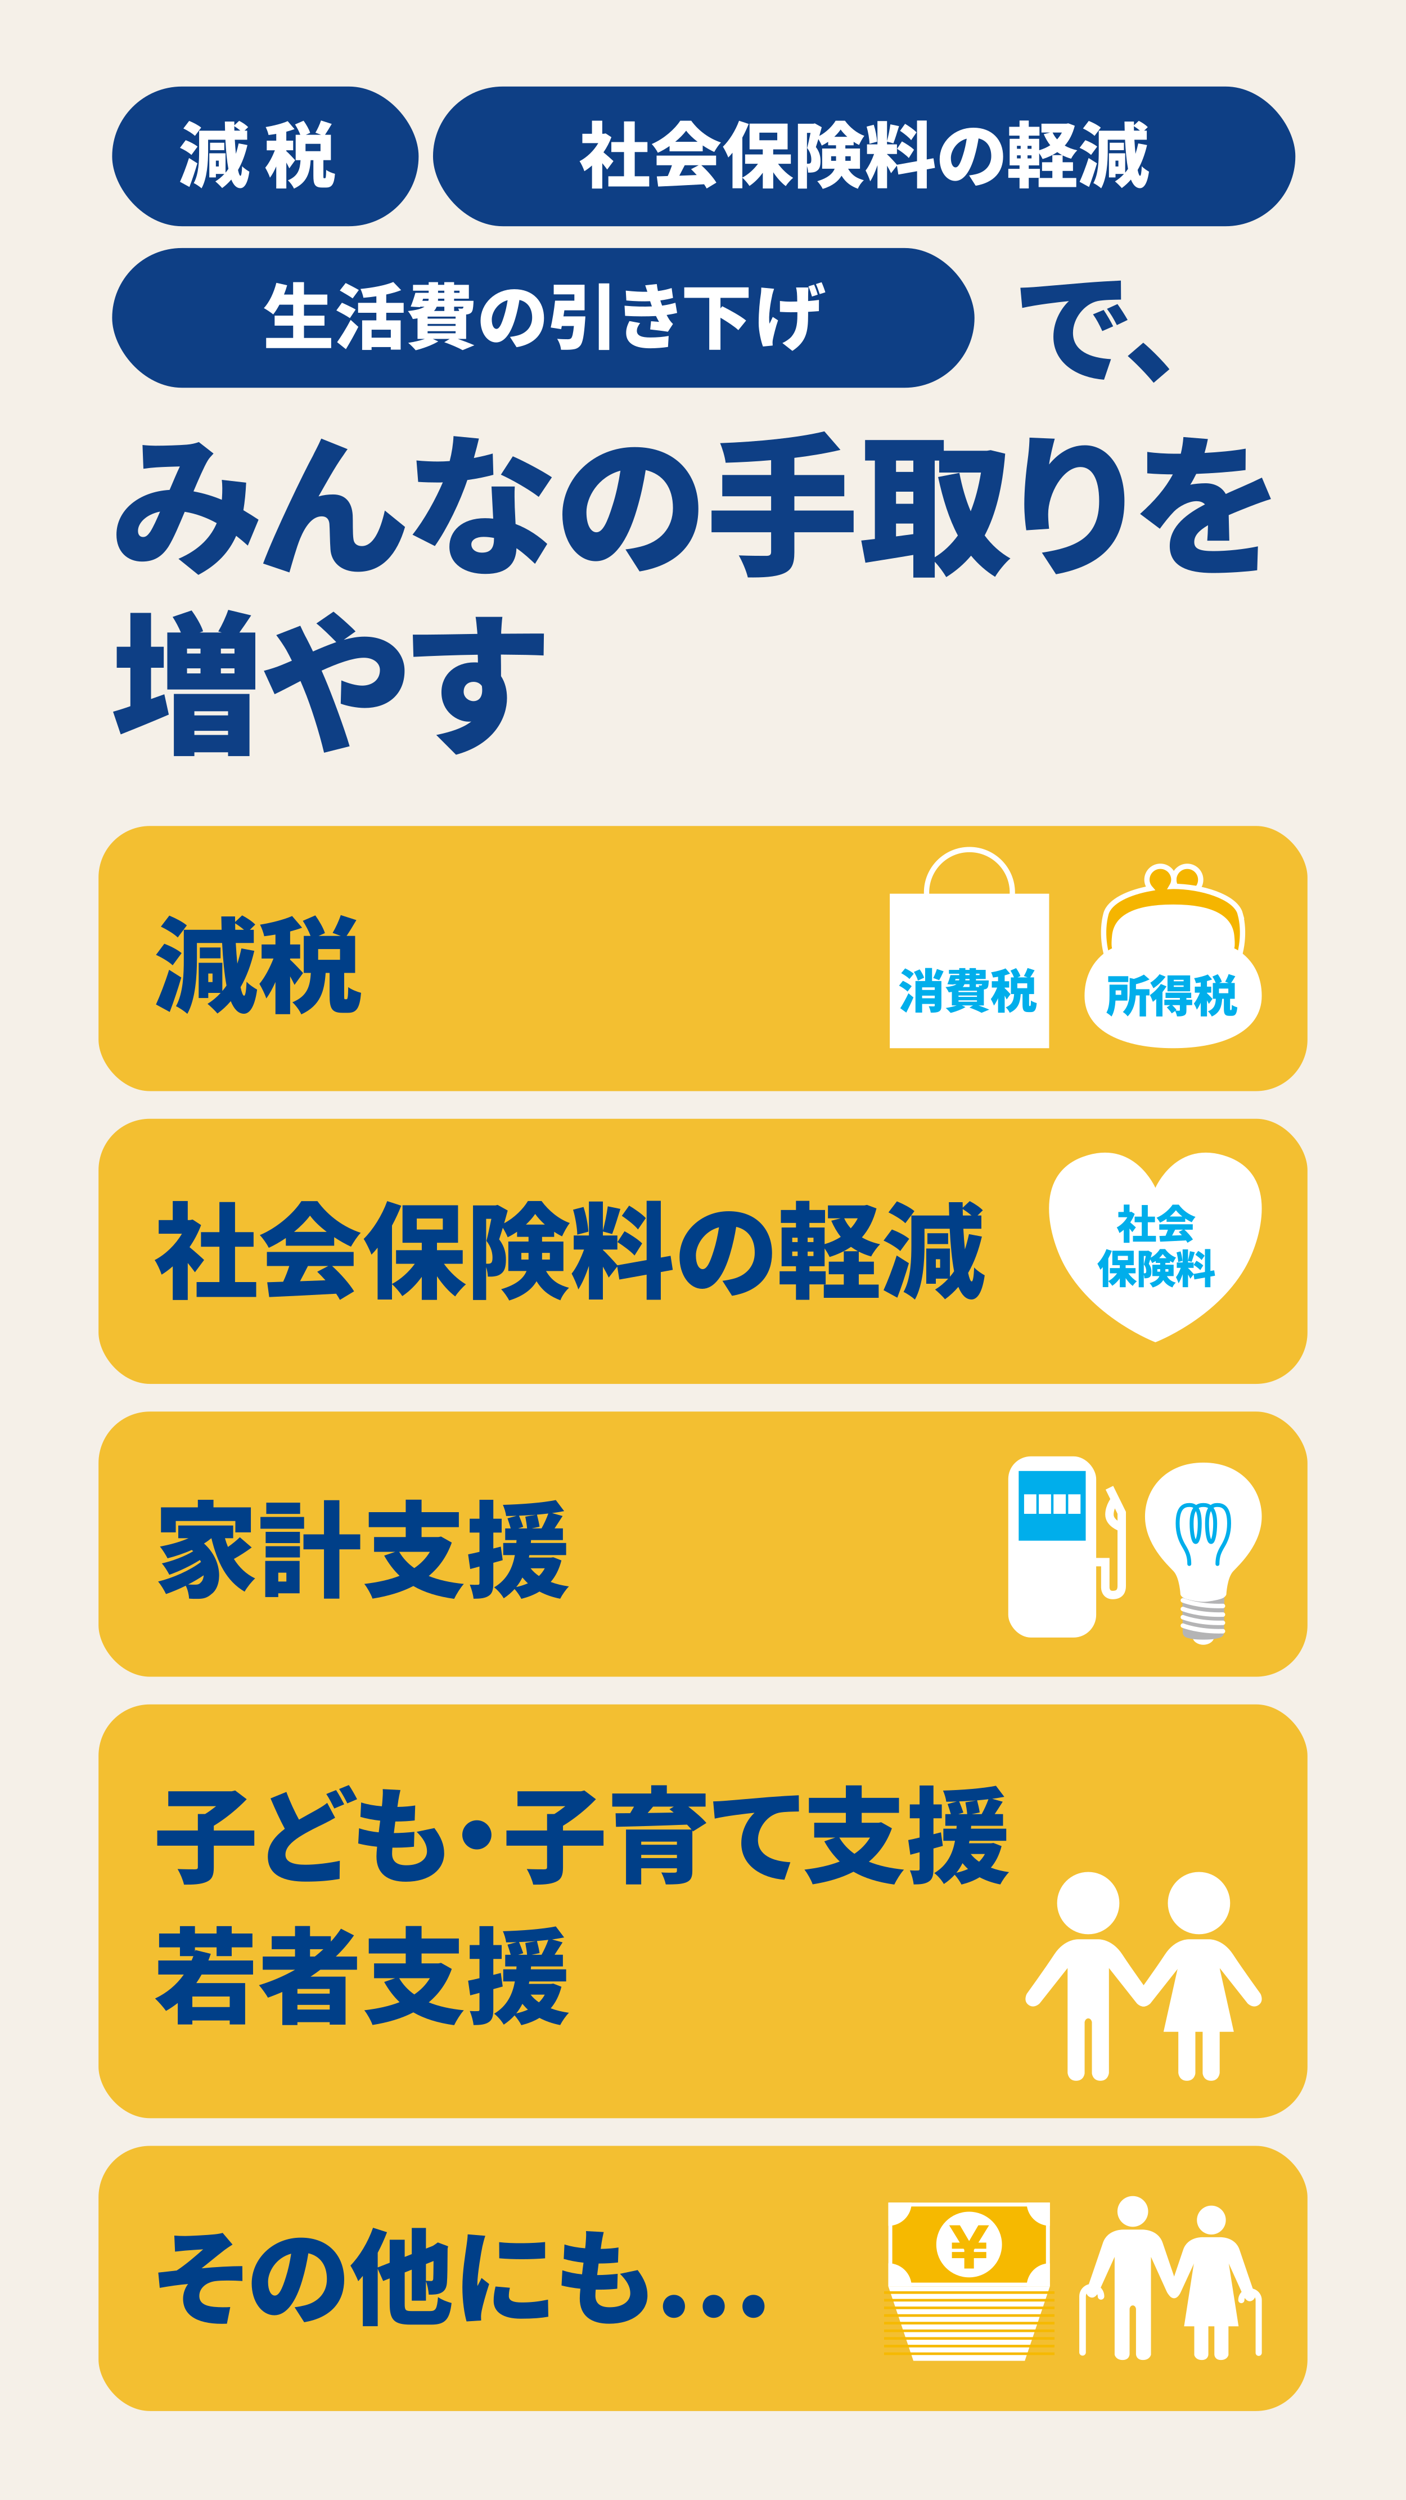 <?xml version="1.0" encoding="UTF-8"?>
<svg id="_レイヤー_2" data-name="レイヤー_2" xmlns="http://www.w3.org/2000/svg" viewBox="0 0 540 960">
  <defs>
    <style>
      .cls-1 {
        fill: #003f88;
      }

      .cls-2 {
        fill: #f6b900;
      }

      .cls-3 {
        stroke-width: 3.23px;
      }

      .cls-3, .cls-4, .cls-5, .cls-6, .cls-7, .cls-8, .cls-9 {
        stroke-miterlimit: 10;
      }

      .cls-3, .cls-4, .cls-5, .cls-6, .cls-8 {
        fill: none;
      }

      .cls-3, .cls-4, .cls-6, .cls-9 {
        stroke: #fff;
      }

      .cls-10 {
        fill: #fff;
      }

      .cls-11 {
        fill: #f3bf31;
      }

      .cls-4, .cls-7 {
        stroke-width: 1.73px;
      }

      .cls-4, .cls-8 {
        stroke-linecap: round;
      }

      .cls-12 {
        fill: #0e3f85;
      }

      .cls-13 {
        fill: #f5f0e8;
      }

      .cls-5 {
        stroke: #f6b900;
        stroke-width: 1px;
      }

      .cls-6, .cls-9 {
        stroke-width: 2.03px;
      }

      .cls-14 {
        fill: #00aeeb;
      }

      .cls-7 {
        fill: #b4b4b5;
        stroke: #b4b4b5;
      }

      .cls-8 {
        stroke: #00aeeb;
        stroke-width: 1.51px;
      }

      .cls-9 {
        fill: #f5b500;
      }
    </style>
  </defs>
  <g id="content">
    <g>
      <rect class="cls-13" width="540" height="960"/>
      <g>
        <g>
          <g>
            <path class="cls-12" d="M396.74,110.26c4.41-.38,11.5-.94,20.1-1.69,4.7-.38,10.24-.7,13.66-.85l.05,7.32c-2.44.05-6.43.05-9.01.56-5.07,1.13-9.44,6.62-9.44,12.21,0,6.9,6.48,9.62,14.6,10.09l-2.68,7.89c-10.47-.8-19.44-6.48-19.44-16.48,0-6.43,3.43-11.41,5.96-13.71-4.04.42-12.3,1.36-17.94,2.63l-.7-7.75c1.88-.05,3.94-.14,4.84-.23ZM427.54,125.29l-4.18,1.83c-1.27-2.72-2.07-4.27-3.57-6.43l4.08-1.69c1.17,1.74,2.82,4.55,3.66,6.29ZM433.08,122.85l-4.13,1.97c-1.36-2.68-2.25-4.13-3.8-6.24l4.04-1.83c1.22,1.69,2.96,4.41,3.9,6.1Z"/>
            <path class="cls-12" d="M433.13,136.7l5.96-5.12c3.29,2.72,7.98,7.56,10.05,10.19l-6.06,5.21c-2.77-3.38-6.71-7.42-9.95-10.28Z"/>
          </g>
          <g>
            <g>
              <path class="cls-12" d="M59.89,171.14c3.53,0,8.94-.18,11.82-.41,1.65-.12,3.47-.53,4.65-1l5.65,4.41c-.94,1-1.76,1.88-2.23,2.71-1.47,2.47-3.47,7.12-5.47,11.82,3.88.71,7.53,1.82,10.88,3.23,0-.24.06-.47.06-.65.18-2.59.18-5.12-.06-7l9.35,1.06c-.18,3.82-.53,7.35-1.06,10.59,2.29,1.35,4.23,2.59,5.82,3.65l-4.12,9.94c-1.41-1.29-2.88-2.53-4.47-3.76-2.71,6.12-7.12,11.06-14.53,15l-7.64-6.17c8.59-3.7,12.64-8.88,14.7-13.7-3.76-2.06-7.88-3.65-12.29-4.35-2.06,4.88-4.23,10.11-6.23,13.35-2.53,3.88-5.59,5.76-10.17,5.76-5.59,0-9.82-3.76-9.82-10.35,0-9.29,8.47-16.47,20.41-17.17,1.41-3.29,2.82-6.7,3.94-9-2.35.06-6.29.18-8.94.35-1.18.06-3.47.29-5.06.53l-.35-9.12c1.65.18,3.88.29,5.18.29ZM54.95,206.19c1.06,0,1.76-.59,2.76-2,1.18-1.88,2.47-4.7,3.76-7.76-5.41,1.12-8.47,4.41-8.47,7.41,0,1.59.82,2.35,1.94,2.35Z"/>
              <path class="cls-12" d="M131.63,175.14c-3.06,4.29-6.47,10.53-9.29,15.47,1.82-.53,3.7-.76,5.59-.76,4.7,0,7.23,2.94,7.53,8,.12,2.12-.06,6.94.29,9.17.24,1.94,1.65,2.65,3.23,2.65,4.29,0,7.06-5.76,8.82-13.64l7.76,6.29c-3.06,10.47-8.76,17.23-18.11,17.23-6.65,0-10.23-3.88-10.53-8.59-.24-3-.24-7.94-.41-9.88-.18-1.76-1.12-2.82-2.94-2.82-3.59,0-6.29,3.71-8.29,8.53-1.41,3.41-3.18,9.76-4.12,13l-10.11-3.41c4.35-11.7,15.94-35.64,19.05-41.22.76-1.65,2.06-3.88,3.29-6.76l10.11,4.06c-.65.82-1.24,1.82-1.88,2.71Z"/>
              <path class="cls-12" d="M182.02,175.85c2.76-.53,5.23-1.12,7.23-1.71l.24,8.17c-2.41.65-6,1.47-10,2-2.76,8.29-7.7,18.58-12.47,25.35l-8.59-4.35c4.59-5.76,9.06-14,11.64-20.11-.65.06-1.23.06-1.88.06-2.47,0-4.88-.06-7.59-.23l-.65-8.23c2.71.29,6.23.41,8.17.41,1.53,0,3.06-.06,4.59-.18.82-3.18,1.35-6.59,1.47-9.59l9.76.94c-.41,1.82-1.12,4.53-1.94,7.47ZM197.72,195.02c.06,1.41.18,3.7.29,6.17,5.12,1.94,9.23,4.94,12.17,7.65l-4.7,7.65c-1.82-1.71-4.23-4-7.12-6-.18,5.65-3.23,9.88-11.94,9.88-7.76,0-13.82-3.65-13.82-10.47,0-5.88,4.65-10.94,13.7-10.94,1.06,0,2.12.06,3.12.18-.24-4.18-.47-9.06-.65-12.35h8.94c-.18,2.53-.06,5.35,0,8.23ZM185.14,212.19c3.53,0,4.59-2.06,4.59-5.35v-.29c-1.29-.24-2.59-.41-4-.41-2.88,0-4.7,1.18-4.7,2.88,0,1.88,1.65,3.18,4.12,3.18ZM192.37,182.26l4.59-7.06c4.23,1.82,11.82,5.88,15,8.06l-5.06,7.53c-3.53-2.76-10.41-6.7-14.53-8.53Z"/>
              <path class="cls-12" d="M245.64,219.42l-5.41-8.47c2.47-.29,4.06-.65,5.76-1.06,7.47-1.82,12.47-7.06,12.47-14.82s-3.7-13-10.47-14.58c-.76,4.76-1.82,9.88-3.47,15.35-3.47,11.76-8.76,19.64-15.7,19.64-7.29,0-12.82-7.88-12.82-17.94,0-14,12.06-25.88,27.76-25.88s24.46,10.35,24.46,23.7c0,12.41-7.29,21.46-22.58,24.05ZM229.06,204.37c2.35,0,4.12-3.59,6.23-10.41,1.29-4,2.29-8.64,3-13.23-8.7,2.35-13.06,10.29-13.06,15.88,0,5.12,1.76,7.76,3.82,7.76Z"/>
              <path class="cls-12" d="M327.85,204.37h-22.76v7.65c0,4.76-1.12,6.94-4.29,8.23-3.18,1.29-7.7,1.53-13.58,1.47-.53-2.41-2.18-6.23-3.47-8.47,4.06.18,9.12.18,10.53.18s1.88-.41,1.88-1.59v-7.47h-22.88v-8.35h22.88v-5.47h-18.76v-8.17h18.76v-5.7c-5.94.53-11.88.82-17.47,1-.24-2.18-1.29-5.65-2.12-7.53,14.29-.53,29.99-2.06,40.05-4.53l6.17,7.12c-5.41,1.29-11.41,2.29-17.7,3.06v6.59h19.17v8.17h-19.17v5.47h22.76v8.35Z"/>
              <path class="cls-12" d="M386.06,174.2c-1.06,13.06-3.65,23.35-7.88,31.4,2.71,3.65,6,6.65,9.88,8.82-1.94,1.59-4.59,4.88-5.88,7.06-3.59-2.23-6.59-4.94-9.23-8.12-2.71,3.23-5.88,5.94-9.53,8.23-1.06-1.76-2.76-4.18-4.41-5.88v6.06h-8.23v-8.7c-6.47,1.12-13.11,2.12-18.41,3l-1.59-8.53c1.59-.18,3.35-.35,5.23-.59v-30.11h-3.76v-7.88h30.23v4.12h16.52l1.47-.24,5.59,1.35ZM344.13,176.85v4.35h6.65v-4.35h-6.65ZM344.13,193.43h6.65v-4.65h-6.65v4.65ZM350.78,205.08v-4.06h-6.65v4.94l6.65-.88ZM359.01,213.96c3.41-2.06,6.35-4.88,8.88-8.35-3.41-6.41-5.76-13.94-7.59-22.46l8.17-1.59c1,5.23,2.41,10.23,4.35,14.76,1.76-4.47,3.06-9.47,3.94-14.88h-16.05v-4.59h-1.71v37.11Z"/>
              <path class="cls-12" d="M402.93,178.32c3.06-3.71,7.65-7.35,13.76-7.35,8.41,0,15.17,8.12,15.17,21.41,0,16.82-10.11,25.11-26.29,28.11l-5.41-8.29c13.23-2.06,21.99-5.88,21.99-19.82,0-8.94-3-13.06-7.17-13.06-6.7,0-12.41,10.29-12.41,18.05,0,1.24.06,3.06.35,5.65l-8.76.59c-.35-2.29-.76-6.06-.76-10.06,0-5.47.59-11.94,1.53-18.76.29-2.47.47-5.17.47-6.76l9.7.41c-.59,2.06-1.82,7.06-2.18,9.88Z"/>
              <path class="cls-12" d="M462.61,173.91c5.29-.29,10.88-.76,15.82-1.65l-.06,8.23c-5.47.71-12.7,1.23-18.94,1.47-.76,1.53-1.53,3-2.29,4.18,1.18-.35,4.18-.59,5.82-.59,3.47,0,6.29,1.41,7.82,4.12,2.35-1.12,4.29-1.88,6.35-2.82,2.59-1.12,5-2.23,7.53-3.47l3.47,8.23c-2.06.59-5.76,1.94-8,2.82-2.23.88-5.12,2-8.23,3.35.06,3.23.18,7.17.24,9.82h-8.47c.12-1.53.24-3.71.29-5.94-3.7,2.18-5.29,4.12-5.29,6.47,0,2.47,1.82,3.47,7.35,3.47,5.23,0,11.94-.71,17.11-1.82l-.29,9.17c-3.59.53-11.17,1.06-17,1.06-9.64,0-16.58-2.53-16.58-10.35s7-12.58,13.53-16c-.88-.94-2.12-1.23-3.23-1.23-3,0-6.65,1.94-8.64,3.94-1.76,1.82-3.47,3.94-5.47,6.65l-7.59-5.7c5.53-4.94,9.7-9.76,12.58-15.17-2.41,0-6.7-.12-9.82-.41v-8.23c2.94.47,7.41.71,10.59.71h2.29c.53-2.18.88-4.41,1-6.41l9.41.76c-.24,1.29-.65,3.12-1.29,5.35Z"/>
              <path class="cls-12" d="M63.12,266.56l1.71,7.82c-6.17,2.65-12.94,5.41-18.47,7.59l-2.94-8.7c1.88-.53,4.18-1.24,6.65-2.12v-14.76h-5.23v-8.06h5.23v-13h7.94v13h4.88v8.06h-4.88v12l5.12-1.82ZM98.06,242.86v21.88h-33.81v-21.88h5.23c-.82-1.94-2-4.18-3.18-6l7.29-2.47c1.76,2.41,3.7,5.7,4.41,8l-1.35.47h8.53l-1.35-.41c1.41-2.35,3-5.76,3.82-8.29l8.82,2.12c-1.59,2.41-3.18,4.71-4.53,6.59h6.12ZM66.77,266.44h29.05v23.88h-8.23v-1.47h-12.94v1.47h-7.88v-23.88ZM71.83,249.04v1.88h5.18v-1.88h-5.18ZM71.83,258.56h5.18v-1.94h-5.18v1.94ZM74.65,273.09v1.59h12.94v-1.59h-12.94ZM87.59,282.2v-1.59h-12.94v1.59h12.94ZM90.06,249.04h-5.23v1.88h5.23v-1.88ZM90.06,256.62h-5.23v1.94h5.23v-1.94Z"/>
              <path class="cls-12" d="M107.75,255.5c1.47-.59,2.88-1.18,4.35-1.82-.71-1.41-1.41-2.82-2.18-4.18-.94-1.59-2.53-4-3.82-5.65l9.23-3.59c.53,1.18,1.82,3.88,2.47,5,.82,1.53,1.59,3.18,2.41,4.88,3.06-1.35,6.06-2.59,8.94-3.59-2.12-2.18-5.65-5.65-7.65-7.17l6.59-4.53c2.18,1.71,6.53,5.53,8.47,7.59l-4.53,3.23c2.76-.76,5.41-1.23,7.94-1.23,9.59,0,15.41,6.06,15.41,13.11,0,9.06-6.41,14.29-15.29,14.29-3.18,0-7-.82-9.23-1.65l.24-8.94c2.82,1.18,5.76,2,8,2,3.29,0,6.82-1.76,6.82-6,0-2.71-2.53-4.7-6.17-4.7-4.23,0-10.29,2.23-16.23,4.94.47,1.06.88,2.06,1.29,3,2.53,5.88,7.53,19.35,9.47,26.05l-9.82,2.47c-1.82-7.65-5-17.88-7.82-24.58-.41-1-.82-2-1.23-2.94-4,2.06-7.53,3.94-9.94,5.06l-4.12-9c2.65-.65,5.47-1.65,6.41-2.06Z"/>
              <path class="cls-12" d="M192.49,242.68v.65c5.47,0,13.35-.12,16.41-.06l-.12,8.41c-3.47-.18-9-.29-16.41-.35.06,2.82.06,5.82.06,8.29,1.53,2.29,2.29,5.23,2.29,8.41,0,7.53-4.88,17.76-19.58,21.76l-7.59-7.59c5.12-1.06,10-2.47,13.47-5.17-.35.06-.71.06-1.06.06-4.29,0-10.41-3.7-10.41-11.29,0-7.12,5.7-11.47,12.53-11.47.53,0,1,0,1.47.06,0-1,0-2-.06-3-8.82.12-17.52.47-24.7.82l-.24-8.53c6.82.06,17.23-.18,24.82-.29-.06-.23-.06-.47-.06-.65-.24-2.82-.47-5-.65-5.88h10.29c-.18,1.12-.41,4.76-.47,5.82ZM181.84,269.21c1.88,0,3.88-1.35,3.23-5.82-.76-1.06-1.88-1.59-3.23-1.59-1.82,0-3.76,1.12-3.76,3.82,0,2.12,1.88,3.59,3.76,3.59Z"/>
            </g>
            <g>
              <rect class="cls-12" x="43.07" y="33.22" width="117.71" height="53.65" rx="26.82" ry="26.82"/>
              <g>
                <path class="cls-10" d="M73.52,59.5c-.88-.88-2.85-2.06-4.39-2.74l2.19-2.94c1.54.58,3.54,1.59,4.55,2.47l-2.36,3.21ZM75.8,62.71c-.91,3.07-1.95,6.23-3.05,9.08l-3.62-1.98c1.02-2.22,2.41-5.76,3.46-9.14l3.21,2.03ZM74.87,52.18c-.91-.91-2.88-2.11-4.44-2.85l2.22-2.91c1.54.63,3.59,1.67,4.61,2.58l-2.39,3.18ZM95.03,55.69c-.85,3.62-2.03,6.83-3.62,9.57.3,1.43.63,2.25.93,2.25.33.03.55-1.26.66-3.7.6.77,2.19,1.78,2.77,2.09-.74,5.32-2.33,6.36-3.48,6.36-1.48-.03-2.58-1.18-3.46-3.32-1.04,1.23-2.22,2.33-3.51,3.27-.52-.66-1.87-1.95-2.61-2.55,1.29-.8,2.44-1.76,3.46-2.88h-3.26v1.34h-2.52v-9.27h6.23v7.44c.38-.47.77-.93,1.1-1.45-.55-2.96-.93-6.78-1.15-11.19h-6.64v4.39c0,4.17-.36,10.4-2.52,14.27-.63-.6-2.17-1.65-2.99-2,1.92-3.48,2.06-8.59,2.06-12.26v-7.87h9.96c-.03-1.12-.05-2.3-.08-3.51h3.62l.03,1.45,1.84-1.73c1.21.6,2.72,1.62,3.46,2.41l-1.4,1.37h1.02v3.48h-4.75c.11,1.95.25,3.79.41,5.43.41-1.26.77-2.61,1.07-4.01l3.4.63ZM86.14,57.66h-5.46v-2.85h5.46v2.85ZM84.03,61.67h-1.12v2.25h1.12v-2.25ZM90.01,50.15h2.3c-.69-.58-1.54-1.21-2.33-1.7l.03,1.7Z"/>
                <path class="cls-10" d="M111.12,64.66c-.27-.6-.69-1.43-1.15-2.25v9.96h-3.87v-8.48c-.74,1.67-1.54,3.18-2.41,4.33-.36-1.15-1.21-2.83-1.81-3.84,1.43-1.67,2.77-4.28,3.7-6.67h-3.13v-3.7h3.65v-2.61c-1.02.16-2,.33-2.96.44-.16-.88-.66-2.22-1.1-3.05,3.02-.49,6.28-1.32,8.45-2.28l2.63,3.07c-.99.38-2.06.69-3.16.99v3.43h2.63v3.7h-2.63v.33c.74.6,2.91,2.91,3.4,3.48l-2.25,3.13ZM124.81,68.44c.3,0,.41-.41.47-3.21.71.6,2.36,1.26,3.37,1.51-.33,4.12-1.26,5.27-3.4,5.27h-1.54c-2.77,0-3.35-1.18-3.35-4.53v-5.98h-1.04c-.33,4.77-1.34,8.59-6.42,10.92-.41-.99-1.48-2.44-2.33-3.18,4.03-1.67,4.64-4.33,4.86-7.74h-1.87v-9.74h1.78c-.44-1.23-1.26-2.77-2.03-3.98l3.29-1.43c1.02,1.43,2.11,3.32,2.52,4.66l-1.67.74h5.87l-2.17-.8c.77-1.29,1.67-3.21,2.14-4.69l4.12,1.32c-.91,1.54-1.81,3.04-2.58,4.17h2.25v9.74h-2.88v5.95c0,.91.03.99.25.99h.36ZM123.1,55.22h-5.76v2.83h5.76v-2.83Z"/>
              </g>
              <rect class="cls-12" x="166.31" y="33.22" width="331.2" height="53.65" rx="26.82" ry="26.82"/>
              <g>
                <path class="cls-10" d="M233.21,65.1c-.49-.69-1.18-1.56-1.89-2.44v9.74h-3.95v-8.86c-.96.85-1.95,1.59-2.94,2.19-.33-1.07-1.26-3.07-1.84-3.84,2.83-1.45,5.49-4.03,7.19-6.94h-6.12v-3.59h3.7v-5.02h3.95v5.02h.6l.69-.14,2.22,1.45c-.77,2.06-1.81,4.03-3.05,5.82,1.32,1.07,3.29,2.83,3.84,3.37l-2.41,3.24ZM249.34,67.68v3.92h-15.69v-3.92h6.01v-9.3h-4.86v-3.84h4.86v-7.93h4.12v7.93h4.88v3.84h-4.88v9.3h5.57Z"/>
                <path class="cls-10" d="M257.17,56.07c-1.4.96-2.94,1.87-4.5,2.58-.47-.96-1.54-2.5-2.36-3.35,4.69-1.98,8.97-5.84,10.95-8.94h4.22c2.94,4.03,7.05,6.91,11.41,8.34-.99,1.02-1.87,2.44-2.58,3.65-1.45-.66-2.96-1.54-4.42-2.5v2.25h-12.73v-2.03ZM269.35,63.45c2.28,2.06,4.58,4.69,5.79,6.67l-3.73,2.25c-.25-.49-.6-1.04-.99-1.62-6.31.36-12.95.66-17.64.88l-.52-3.9c1.26-.03,2.66-.08,4.2-.14.6-1.29,1.18-2.77,1.62-4.14h-5.9v-3.7h22.85v3.7h-5.68ZM267.92,54.45c-1.78-1.37-3.35-2.85-4.39-4.28-1.04,1.4-2.5,2.88-4.2,4.28h8.59ZM262.98,63.45c-.69,1.34-1.4,2.74-2.08,4.01,2.17-.08,4.44-.16,6.69-.25-.71-.8-1.45-1.56-2.17-2.25l2.91-1.51h-5.35Z"/>
                <path class="cls-10" d="M298.82,62.88c1.54,2.14,3.65,4.14,5.79,5.4-.91.74-2.19,2.19-2.83,3.18-1.73-1.32-3.4-3.21-4.8-5.32v6.23h-4.01v-6.06c-1.48,2.06-3.24,3.81-5.13,5.08-.6-.96-1.84-2.39-2.72-3.16v4.06h-3.79v-13.66c-.52.66-1.07,1.29-1.62,1.84-.33-.96-1.4-3.15-2.06-4.14,2.44-2.39,4.83-6.17,6.2-9.96l3.7,1.21c-.69,1.73-1.51,3.51-2.44,5.24v15.36c2.28-1.18,4.44-3.15,6.01-5.29h-4.94v-3.59h6.78v-1.95h-5.08v-9.88h14.62v9.88h-5.54v1.95h6.78v3.59h-4.94ZM291.66,53.85h6.86v-2.91h-6.86v2.91Z"/>
                <path class="cls-10" d="M325.71,64.77c1.62,2.77,3.59,3.73,6.06,4.42-.91.82-1.87,2.14-2.28,3.29-2.5-.96-4.58-2.25-6.28-5.02-1.21,2.06-3.4,3.9-7.22,5.08-.36-.8-1.45-2.33-2.11-2.96,4.14-1.23,5.93-2.94,6.69-4.8h-4.8v-7.76h5.32v-1.23h-3.02v-1.34c-.8.55-1.62,1.04-2.47,1.45-.27-.71-.8-1.7-1.29-2.5-.33,1.1-.66,2.17-.96,3.05,1.54,2.03,1.78,3.84,1.78,5.38,0,1.92-.38,3.07-1.34,3.73-.47.36-1.02.55-1.65.63-.47.08-1.12.11-1.78.08,0-.69-.16-1.67-.44-2.52v8.67h-3.46v-24.91h5.93l.55-.14,2.66,1.48c-.27,1.04-.6,2.19-.93,3.35,2.63-1.37,5.05-3.79,6.26-5.84h3.59c1.89,2.58,4.61,4.8,7.44,5.79-.74.93-1.51,2.39-2.03,3.51-.69-.33-1.4-.74-2.08-1.21v1.34h-3.18v1.23h5.62v7.76h-4.58ZM309.93,62.85h.58c.25,0,.52-.06.71-.19.27-.22.38-.66.38-1.4,0-1.12-.27-2.74-1.59-4.42.41-1.59.91-3.95,1.29-5.82h-1.37v11.82ZM321.1,61.75v-1.76h-1.89v1.76h1.89ZM325.41,52.53c-1.01-.91-1.92-1.89-2.55-2.8-.6.91-1.45,1.87-2.44,2.8h4.99ZM324.67,59.99v1.76h2.06v-1.76h-2.06Z"/>
                <path class="cls-10" d="M355.95,65.04v7.3h-3.73v-6.61l-7.19,1.29-.55-3.43-2.25,2.91c-.36-.8-.93-1.84-1.54-2.88v8.67h-3.68v-8.86c-.8,2.36-1.76,4.61-2.8,6.2-.33-1.23-1.18-3.05-1.76-4.17,1.26-1.54,2.47-4.12,3.26-6.34h-2.72v-3.7h4.01v-8.94h3.68v7.68c.49-1.81,1.04-4.5,1.29-6.42l3.32.69c-.71,2.3-1.51,4.94-2.17,6.61l-2.44-.66v1.04h3.81v3.7h-3.81v.11c.82.69,3.1,3.18,3.81,4.03l7.71-1.37v-15.61h3.73v14.95l2.58-.47.58,3.7-3.16.58ZM333.94,55.19c-.03-1.78-.49-4.53-1.1-6.58l2.74-.71c.69,2.06,1.18,4.72,1.29,6.5l-2.94.8ZM346.4,54.29c1.56.85,3.65,2.19,4.64,3.21l-2,3.18c-.91-1.04-2.94-2.55-4.5-3.54l1.87-2.85ZM349.94,53.82c-.82-1.07-2.74-2.58-4.25-3.59l1.92-2.69c1.51.91,3.48,2.28,4.39,3.29l-2.06,2.99Z"/>
                <path class="cls-10" d="M374.72,71.3l-2.52-3.95c1.15-.14,1.89-.3,2.69-.49,3.48-.85,5.82-3.29,5.82-6.91s-1.73-6.06-4.88-6.8c-.36,2.22-.85,4.61-1.62,7.16-1.62,5.49-4.09,9.16-7.33,9.16-3.4,0-5.98-3.68-5.98-8.37,0-6.53,5.62-12.07,12.95-12.07s11.41,4.83,11.41,11.06c0,5.79-3.4,10.01-10.54,11.22ZM366.98,64.27c1.1,0,1.92-1.67,2.91-4.86.6-1.87,1.07-4.03,1.4-6.17-4.06,1.1-6.09,4.8-6.09,7.41,0,2.39.82,3.62,1.78,3.62Z"/>
                <path class="cls-10" d="M412.78,48.28c-.8,3.16-2.11,5.65-3.84,7.63,1.37.8,2.96,1.4,4.8,1.81-.8.74-1.87,2.22-2.36,3.21-1.18-.33-2.28-.77-3.26-1.26v2.63h3.98v3.32h-3.98v2.72h5.24v3.48h-14.46v-3.48h5.27v-2.72h-3.95v-3.32h3.95v-2.74h3.73c-.63-.36-1.26-.74-1.84-1.15-1.65,1.12-3.51,2-5.62,2.66-.3-.66-.8-1.51-1.32-2.25v4.69h-4.01v1.32h4.28v3.46h-4.28v4.06h-3.54v-4.06h-4.31v-3.46h4.31v-1.32h-3.79v-10.21h3.79v-1.21h-3.98v-3.4h3.98v-2.41h3.54v2.41h4.12v3.4h-4.12v1.21h4.01v4.39c1.56-.47,2.99-1.1,4.25-1.92-.99-1.23-1.81-2.66-2.5-4.25l2.44-.63h-3.32v-3.4h9.6l.69-.14,2.5.93ZM390.58,57.14h1.43v-1.15h-1.43v1.15ZM390.58,60.82h1.43v-1.18h-1.43v1.18ZM396.18,55.99h-1.54v1.15h1.54v-1.15ZM396.18,59.64h-1.54v1.18h1.54v-1.18ZM404.27,50.89c.44.96,1.02,1.84,1.73,2.63.71-.8,1.34-1.67,1.84-2.63h-3.57Z"/>
                <path class="cls-10" d="M419.04,59.5c-.88-.88-2.85-2.06-4.39-2.74l2.19-2.94c1.54.58,3.54,1.59,4.55,2.47l-2.36,3.21ZM421.31,62.71c-.91,3.07-1.95,6.23-3.05,9.08l-3.62-1.98c1.02-2.22,2.41-5.76,3.46-9.14l3.21,2.03ZM420.38,52.18c-.91-.91-2.88-2.11-4.44-2.85l2.22-2.91c1.54.63,3.59,1.67,4.61,2.58l-2.39,3.18ZM440.55,55.69c-.85,3.62-2.03,6.83-3.62,9.57.3,1.43.63,2.25.93,2.25.33.03.55-1.26.66-3.7.6.77,2.19,1.78,2.77,2.09-.74,5.32-2.33,6.36-3.48,6.36-1.48-.03-2.58-1.18-3.46-3.32-1.04,1.23-2.22,2.33-3.51,3.27-.52-.66-1.87-1.95-2.61-2.55,1.29-.8,2.44-1.76,3.46-2.88h-3.26v1.34h-2.52v-9.27h6.23v7.44c.38-.47.77-.93,1.1-1.45-.55-2.96-.93-6.78-1.15-11.19h-6.64v4.39c0,4.17-.36,10.4-2.52,14.27-.63-.6-2.17-1.65-2.99-2,1.92-3.48,2.06-8.59,2.06-12.26v-7.87h9.96c-.03-1.12-.05-2.3-.08-3.51h3.62l.03,1.45,1.84-1.73c1.21.6,2.72,1.62,3.46,2.41l-1.4,1.37h1.01v3.48h-4.75c.11,1.95.25,3.79.41,5.43.41-1.26.77-2.61,1.07-4.01l3.4.63ZM431.66,57.66h-5.46v-2.85h5.46v2.85ZM429.54,61.67h-1.12v2.25h1.12v-2.25ZM435.52,50.15h2.3c-.69-.58-1.54-1.21-2.33-1.7l.03,1.7Z"/>
              </g>
              <g>
                <rect class="cls-12" x="43.07" y="95.23" width="331.2" height="53.65" rx="26.82" ry="26.82"/>
                <g>
                  <path class="cls-10" d="M127.19,129.75v3.9h-24.97v-3.9h10.37v-4.72h-7.11v-3.84h7.11v-4.2h-5.27c-.77,1.43-1.56,2.72-2.39,3.73-.8-.69-2.58-1.87-3.59-2.41,2.11-2.25,3.87-6.01,4.8-9.71l4.14.93c-.33,1.21-.74,2.39-1.21,3.57h3.51v-4.77h4.17v4.77h8.97v3.9h-8.97v4.2h7.87v3.84h-7.87v4.72h10.43Z"/>
                  <path class="cls-10" d="M134.38,122.15c-1.12-.8-3.57-2.11-5.19-2.96l2.14-2.96c1.51.69,4.03,1.87,5.27,2.61l-2.22,3.32ZM129.47,131.39c1.45-2.03,3.54-5.35,5.21-8.56l2.94,2.66c-1.45,2.88-3.1,5.84-4.77,8.59l-3.37-2.69ZM135.45,114.57c-1.07-.8-3.43-2.11-4.94-3.02l2.25-2.88c1.45.74,3.87,1.95,5.05,2.69l-2.36,3.21ZM148.34,120.09v2.91h5.54v11.25h-3.79v-.99h-7.38v1.1h-3.62v-11.36h5.46v-2.91h-7.02v-3.81h7.02v-2.52c-1.67.25-3.35.44-4.97.58-.16-.96-.69-2.52-1.12-3.4,4.61-.44,9.55-1.37,12.59-2.66l3.02,3.13c-1.73.69-3.68,1.23-5.73,1.67v3.21h6.69v3.81h-6.69ZM150.1,126.59h-7.38v3.07h7.38v-3.07Z"/>
                  <path class="cls-10" d="M175.84,130.13c2.36.82,4.8,1.76,6.34,2.44l-4.5,1.87c-1.51-.85-4.31-2.08-7.05-3.05l2.08-1.26h-6.5l2.11.96c-2.28,1.4-5.84,2.69-8.67,3.4-.66-.8-2.03-2.19-2.88-2.85,2.22-.33,4.61-.88,6.42-1.51h-2.83v-7.9c-.58.11-1.18.19-1.81.27-.33-.85-1.26-2.36-1.89-3.07,3.26-.33,5.24-.88,6.39-1.67h-1.65l-.08.19-3.59-.22c.63-1.45,1.32-3.54,1.81-5.29h5.1v-.82h-6.01v-2.25h6.01v-1.04h3.59v1.04h2.41v-1.04h3.76v1.04h5.68v5.32h-5.68v.82h7.46s-.03.6-.03.96c-.11,1.87-.27,2.91-.77,3.48-.44.49-1.12.71-1.73.77l-.3.03v9.38h-3.21ZM162.23,115.51h2.3c.05-.27.08-.55.11-.82h-2.14l-.27.82ZM164.23,121.57v.77h10.75v-.77h-10.75ZM164.23,124.37v.77h10.75v-.77h-10.75ZM164.23,127.17v.8h10.75v-.8h-10.75ZM167.72,117.76c-.25.6-.58,1.15-1.04,1.65h3.98v-1.65h-2.94ZM170.65,114.68h-2.41c0,.27-.03.55-.03.82h2.44v-.82ZM168.24,112.44h2.41v-.82h-2.41v.82ZM174.41,111.61v.82h2.08v-.82h-2.08ZM174.41,117.76v1.65h1.95c-.11-.36-.25-.71-.38-.99.58.08,1.02.11,1.32.08.22,0,.38,0,.55-.19.05-.11.11-.27.16-.55h-3.59Z"/>
                  <path class="cls-10" d="M198.39,133.31l-2.52-3.95c1.15-.14,1.89-.3,2.69-.49,3.48-.85,5.82-3.29,5.82-6.91s-1.73-6.06-4.88-6.8c-.36,2.22-.85,4.61-1.62,7.16-1.62,5.49-4.09,9.16-7.33,9.16-3.4,0-5.98-3.68-5.98-8.37,0-6.53,5.62-12.07,12.95-12.07s11.41,4.83,11.41,11.06c0,5.79-3.4,10.01-10.54,11.22ZM190.66,126.29c1.1,0,1.92-1.67,2.91-4.86.6-1.87,1.07-4.03,1.4-6.17-4.06,1.1-6.09,4.8-6.09,7.41,0,2.39.82,3.62,1.78,3.62Z"/>
                  <path class="cls-10" d="M224.82,121.49s-.03,1.1-.11,1.62c-.41,5.84-.91,8.56-1.92,9.68-.85.96-1.73,1.26-3.02,1.4-.99.14-2.63.14-4.31.11-.08-1.29-.69-3.05-1.48-4.2,1.56.14,3.29.16,4.06.16.52,0,.88-.06,1.26-.33.49-.41.85-1.89,1.12-4.77h-4.64l-.25,1.23-4.01-.63c.63-2.77,1.32-6.91,1.67-10.32h7.41v-2.41h-7.93v-3.7h11.85v9.82h-7.76c-.14.8-.25,1.56-.36,2.33h8.4ZM234.01,108.81v25.57h-4.03v-25.57h4.03Z"/>
                  <path class="cls-10" d="M250.39,117.68c-.08-.25-.16-.47-.25-.69-.16-.52-.33-.96-.44-1.34-2.58.11-5.68.05-9.14-.27l-.22-3.79c3.21.36,5.87.49,8.29.44-.25-.8-.52-1.62-.82-2.5l4.44-.47c.11.96.27,1.84.44,2.69,1.81-.22,3.51-.6,5.27-1.15l.52,3.79c-1.48.41-3.13.74-4.86.96.08.33.19.63.3.96.11.3.25.66.38,1.04,2.19-.3,3.76-.71,5.1-1.1l.66,3.92c-1.23.3-2.58.55-4.03.77.36.69.74,1.34,1.1,1.89.41.6.8,1.04,1.34,1.56l-1.95,2.99c-1.54-.27-4.75-.66-6.8-.88l.33-3.16c.96.08,2.3.19,3.07.25-.44-.77-.82-1.51-1.18-2.25-3.37.19-7.76.19-11.85-.06l-.22-3.9c4.03.36,7.54.41,10.51.27ZM244.6,127.03c0,1.89,1.87,2.55,5.13,2.55,2.61,0,5.13-.22,7.08-.6l-.25,4.23c-1.92.3-4.64.52-6.83.52-5.54,0-9.16-1.65-9.25-5.76-.05-1.89.6-3.35,1.26-4.69l4.12.77c-.66.88-1.26,1.84-1.26,2.99Z"/>
                  <path class="cls-10" d="M276.71,114.36v4.03l.69-.8c2.83,1.43,7.11,3.76,9.16,5.49l-2.99,3.68c-1.43-1.37-4.28-3.24-6.86-4.77v12.32h-4.31v-19.95h-9.6v-4.03h24.72v4.03h-10.81Z"/>
                  <path class="cls-10" d="M296.58,113.37c-.58,2.52-1.56,8.15-1.02,10.92.36-.66.82-1.81,1.23-2.61l2.03,1.32c-.91,2.61-1.56,5.35-1.92,7.02-.11.44-.19,1.1-.19,1.4s.03.82.05,1.26l-3.73.36c-.63-1.65-1.65-5.62-1.65-9,0-4.53.47-8.75.82-10.97.14-.82.16-1.87.19-2.66l4.91.47c-.27.77-.6,1.89-.74,2.5ZM310.4,112.41c-.03.58-.03,1.81-.03,3.18,1.59-.11,3.05-.27,4.17-.44l-.03,4.31c-1.1.08-2.55.19-4.14.27v1.23c0,6.56-.77,10.26-6.04,13.77l-3.84-3.02c1.18-.52,2.69-1.51,3.51-2.47,1.62-1.98,2.25-4.06,2.25-8.31v-1.07c-.88.03-1.73.03-2.58.03-1.12,0-2.66-.08-4.12-.14v-4.2c1.43.19,2.55.27,4.01.27.85,0,1.73-.03,2.63-.05,0-1.37-.05-2.63-.11-3.37-.05-.69-.22-1.59-.33-2.03h4.75c-.05.69-.08,1.4-.11,2.03ZM314.05,113.15l-2.19.71c-.38-1.21-.82-2.77-1.37-3.92l2.17-.66c.52,1.12,1.12,2.83,1.4,3.87ZM316.99,112.24l-2.17.69c-.38-1.18-.91-2.74-1.45-3.87l2.17-.69c.52,1.12,1.15,2.85,1.45,3.87Z"/>
                </g>
              </g>
            </g>
          </g>
        </g>
        <g>
          <rect class="cls-11" x="37.84" y="823.93" width="464.32" height="101.81" rx="19.78" ry="19.78"/>
          <rect class="cls-11" x="37.84" y="317.14" width="464.32" height="101.81" rx="19.78" ry="19.78"/>
          <rect class="cls-11" x="37.84" y="429.56" width="464.32" height="101.81" rx="19.78" ry="19.78"/>
          <rect class="cls-11" x="37.84" y="541.99" width="464.32" height="101.81" rx="19.78" ry="19.78"/>
          <rect class="cls-11" x="37.84" y="654.42" width="464.32" height="158.89" rx="19.78" ry="19.78"/>
          <g>
            <path class="cls-1" d="M96.67,594.17c-2.16,1.6-4.64,3.2-6.84,4.4,2.04,3.24,4.68,5.84,8.16,7.48-1.32,1.16-3.16,3.48-4.04,5.08-6.96-4.04-10.52-11.28-12.76-20.52-.88.72-1.8,1.4-2.84,2.04,7.44,6.64,6.96,16.44,2.92,19.36-1.6,1.44-3,1.88-5.28,1.88-1,.04-2.2,0-3.36-.08-.08-1.4-.48-3.4-1.28-4.96-2.56,1.28-5.2,2.36-7.6,3.2-.68-1.44-1.92-3.52-3.04-4.8,5.72-1.36,12.48-4.4,16.48-7.52-.12-.24-.24-.48-.4-.76-3.36,2.16-8.08,4.4-11.76,5.68-.64-1.28-1.84-3.24-2.88-4.36,3.96-.88,9.08-2.8,12.04-4.68-.16-.16-.36-.32-.52-.48-3,1.32-6.2,2.4-9.32,3.2-.56-1.12-2-3.44-2.92-4.52,3.8-.68,7.72-1.76,11-3.2h-3.96v-4.88h21.08v4.88h-3.16c.32,1.16.72,2.28,1.16,3.36,1.68-1.16,3.36-2.56,4.56-3.72l4.56,3.92ZM67.51,588.37h-5.68v-9.6h14.16v-2.92h6v2.92h14.36v9.6h-5.96v-4.36h-22.88v4.36ZM78.23,604.85c-1.8,1.24-3.84,2.44-5.96,3.52.96.08,1.84.08,2.6.08.96,0,1.68-.12,2.28-.88.56-.48,1-1.44,1.08-2.72Z"/>
            <path class="cls-1" d="M116.79,586.97h-16.76v-4.52h16.76v4.52ZM115.07,611.77h-8.2v1.44h-5v-13.88h13.2v12.44ZM102.03,588.17h13.16v4.32h-13.16v-4.32ZM102.03,593.69h13.16v4.32h-13.16v-4.32ZM115.27,581.29h-13v-4.32h13v4.32ZM106.87,603.85v3.4h3.12v-3.4h-3.12ZM138.35,594.89h-8v18.92h-5.92v-18.92h-7.88v-5.76h7.88v-13.12h5.92v13.12h8v5.76Z"/>
            <path class="cls-1" d="M173.51,592.29c-1.92,5.4-4.96,9.6-8.84,12.84,3.76,1.52,8.24,2.52,13.48,3.04-1.28,1.36-2.92,4.04-3.72,5.72-6.32-.88-11.48-2.48-15.68-4.92-4.6,2.4-9.92,3.92-15.68,4.84-.52-1.56-2.04-4.32-3.16-5.64,5.04-.6,9.6-1.56,13.56-3.12-2.28-2.16-4.24-4.76-5.92-7.76l4.24-1.44h-8.12v-5.68h12.16v-3.8h-14.2v-5.76h14.2v-4.8h6.08v4.8h14.32v5.76h-14.32v3.8h6.48l1-.2,4.12,2.32ZM153.31,595.85c1.44,2.44,3.36,4.52,5.8,6.24,2.44-1.64,4.48-3.72,6-6.24h-11.8Z"/>
            <path class="cls-1" d="M193.07,599.05c-1.2.32-2.4.68-3.6,1v7.8c0,2.52-.4,4-1.76,4.88-1.36.92-3.2,1.12-5.84,1.12-.12-1.44-.76-3.84-1.44-5.4,1.28.08,2.6.08,3.08.04.48,0,.64-.12.64-.64v-6.36l-3.56.96-.8-5.64c1.24-.24,2.76-.56,4.36-.96v-7.4h-3.76v-5.32h3.76v-7.28h5.32v7.28h3.2v5.32h-3.2v6.12l2.88-.72.72,5.2ZM215.63,599.13c-.88,3.44-2.28,6.16-4.12,8.28,2.08.8,4.44,1.36,7,1.72-1.16,1.12-2.64,3.28-3.36,4.72-3-.6-5.64-1.52-7.96-2.76-2.04,1.24-4.4,2.16-6.96,2.8-.48-1-1.64-2.72-2.6-3.76-1.16,1.28-2.52,2.48-4.16,3.56-.76-1.36-2.32-3.2-3.68-4.2,5.12-3.08,7.08-7.64,7.96-12.4h-4.48v-4.64h5.04l.08-1.12h-4.36v-4.48h2.12c-.32-1.16-.84-2.72-1.24-3.88l3.52-.96c-1.36.04-2.72.08-4.04.08-.12-1.24-.72-3.12-1.24-4.28,7.12-.2,15.16-.8,20.32-1.84l3.2,4.24c-1.44.28-3,.52-4.64.76l4.04,1.12c-1.04,1.64-2.12,3.32-3.08,4.76h3.2v4.48h-12.24l-.08,1.12h13.56v4.64h-14.12l-.2.96h8.48l.92-.12,3.12,1.2ZM202.75,607.93c-.76-.68-1.44-1.44-2.12-2.24-.64,1.28-1.4,2.52-2.36,3.68,1.64-.36,3.12-.84,4.48-1.44ZM205.83,581.61c-2.16.16-4.32.28-6.48.36.56,1.36,1.24,3.16,1.6,4.28l-1.92.6h3.4c-.08-1.24-.4-3.12-.68-4.52l4.08-.72ZM203.79,602.17c.88,1.12,1.92,2.08,3.2,2.96.88-.84,1.64-1.84,2.24-2.96h-5.44ZM207.99,586.85c.92-1.64,1.96-3.88,2.6-5.72-1.44.16-2.88.32-4.36.44.4,1.48.84,3.44,1,4.64l-3.04.64h3.8Z"/>
          </g>
          <g>
            <path class="cls-1" d="M97.67,708.67h-15.56v8.32c0,3.12-.68,4.68-2.84,5.6-2.12.92-5.04,1.08-8.6,1.04-.36-1.72-1.52-4.44-2.48-6,2.56.12,5.72.12,6.64.12s1.16-.2,1.16-.88v-8.2h-15.6v-5.84h15.6v-6.32h2.8c1.44-.88,2.88-1.96,4.2-3h-18.36v-5.72h24.36l1.32-.32,4.44,3.36c-3.4,3.56-8.08,7.44-12.64,10.2v1.8h15.56v5.84Z"/>
            <path class="cls-1" d="M114.83,698.67c2.56-1.48,5-2.76,6.68-3.72s3-1.76,4.16-2.72l3.04,5.72c-1.44.84-2.88,1.6-4.48,2.4-2.4,1.16-5.76,2.72-9.28,4.96-3.08,2.04-5.32,4.16-5.32,6.8s2.56,3.88,7.68,3.88c3.96,0,9.4-.68,13.2-1.52l-.08,6.96c-3.64.64-7.64,1.04-12.96,1.04-8.24,0-14.6-2.24-14.6-9.64,0-4.56,2.84-7.84,6.52-10.64-1.84-3.4-3.72-7.52-5.48-11.68l6.08-2.48c1.48,4.04,3.24,7.68,4.84,10.64ZM132.19,692.79l-3.8,1.6c-.84-1.64-2-4-3.08-5.56l3.76-1.52c1,1.48,2.4,4.08,3.12,5.48ZM137.15,690.83l-3.76,1.6c-.8-1.64-2.08-4-3.16-5.52l3.76-1.52c1.04,1.52,2.48,4.08,3.16,5.44Z"/>
            <path class="cls-1" d="M152.99,691.31c-.08.52-.2,1.36-.36,2.48,2.72-.04,5.24-.28,6.84-.56l-.2,5.76c-2.2.24-4.24.4-7.44.4-.2,1.44-.36,2.96-.56,4.44h.04c2.28,0,5.36-.2,7.84-.48l-.16,5.72c-1.96.2-4.24.36-6.64.36h-1.64c-.08.92-.12,1.72-.12,2.32,0,3,1.92,4.44,5.48,4.44,5.32,0,7.92-2.52,7.92-5.32s-1.52-5.08-3.96-7.52l6.8-1.44c2.6,3.52,3.76,6.36,3.76,9.76,0,6.08-5.48,10.84-14.72,10.84-6.8,0-11.28-2.92-11.28-9.72,0-.88.08-2.2.24-3.72-2.8-.28-5.24-.72-7.24-1.24l.32-5.84c2.52.84,5.08,1.32,7.56,1.56.16-1.48.36-3,.56-4.48-2.68-.28-5.36-.8-7.6-1.44l.28-5.56c2.24.76,5.08,1.24,7.96,1.48.12-.96.2-1.88.24-2.64.16-2.12.16-2.96.08-3.96l6.8.36c-.4,1.68-.6,2.88-.8,4Z"/>
            <path class="cls-1" d="M188.75,704.51c0,3.08-2.52,5.6-5.6,5.6s-5.6-2.52-5.6-5.6,2.52-5.6,5.6-5.6,5.6,2.52,5.6,5.6Z"/>
            <path class="cls-1" d="M231.79,708.67h-15.56v8.32c0,3.12-.68,4.68-2.84,5.6-2.12.92-5.04,1.08-8.6,1.04-.36-1.72-1.52-4.44-2.48-6,2.56.12,5.72.12,6.64.12s1.16-.2,1.16-.88v-8.2h-15.6v-5.84h15.6v-6.32h2.8c1.44-.88,2.88-1.96,4.2-3h-18.36v-5.72h24.36l1.32-.32,4.44,3.36c-3.4,3.56-8.08,7.44-12.64,10.2v1.8h15.56v5.84Z"/>
            <path class="cls-1" d="M266.15,703.19l-.24-.32v15.44c0,2.6-.64,3.8-2.52,4.52-1.88.68-4.4.72-7.68.72-.28-1.4-1.04-3.32-1.72-4.6,1.72.12,4.44.12,5.04.08.72,0,.96-.2.96-.76v-.92h-13.72v6.2h-5.84v-21.08h25.16c-.48-.6-1.08-1.2-1.72-1.88-9.88.4-20.28.68-27.28.84l-.16-5.2,5.6-.04c.52-.84,1-1.68,1.48-2.52h-8.36v-5.04h14.96v-3.16h6v3.16h14.88v5.04h-6.64c2.6,2.04,5.4,4.4,6.96,6.28l-5.16,3.24ZM246.27,707.11v1.2h13.72v-1.2h-13.72ZM259.99,713.43v-1.24h-13.72v1.24h13.72ZM250.83,693.67c-.68.84-1.4,1.64-2.08,2.44,3.2-.04,6.6-.08,10-.16-.56-.44-1.12-.88-1.64-1.28l1.68-1h-7.96Z"/>
            <path class="cls-1" d="M278.03,691.47c3.76-.32,9.8-.8,17.12-1.44,4-.32,8.72-.6,11.64-.72l.04,6.24c-2.08.04-5.48.04-7.68.48-4.32.96-8.04,5.64-8.04,10.4,0,5.88,5.52,8.2,12.44,8.6l-2.28,6.72c-8.92-.68-16.56-5.52-16.56-14.04,0-5.48,2.92-9.72,5.08-11.68-3.44.36-10.48,1.16-15.28,2.24l-.6-6.6c1.6-.04,3.36-.12,4.12-.2Z"/>
            <path class="cls-1" d="M342.55,701.99c-1.92,5.4-4.96,9.6-8.84,12.84,3.76,1.52,8.24,2.52,13.48,3.04-1.28,1.36-2.92,4.04-3.72,5.72-6.32-.88-11.48-2.48-15.68-4.92-4.6,2.4-9.92,3.92-15.68,4.84-.52-1.56-2.04-4.32-3.16-5.64,5.04-.6,9.6-1.56,13.56-3.12-2.28-2.16-4.24-4.76-5.92-7.76l4.24-1.44h-8.12v-5.68h12.16v-3.8h-14.2v-5.76h14.2v-4.8h6.08v4.8h14.32v5.76h-14.32v3.8h6.48l1-.2,4.12,2.32ZM322.35,705.55c1.44,2.44,3.36,4.52,5.8,6.24,2.44-1.64,4.48-3.72,6-6.24h-11.8Z"/>
            <path class="cls-1" d="M362.11,708.75c-1.2.32-2.4.68-3.6,1v7.8c0,2.52-.4,4-1.76,4.88-1.36.92-3.2,1.12-5.84,1.12-.12-1.44-.76-3.84-1.44-5.4,1.28.08,2.6.08,3.08.04.48,0,.64-.12.64-.64v-6.36l-3.56.96-.8-5.64c1.24-.24,2.76-.56,4.36-.96v-7.4h-3.76v-5.32h3.76v-7.28h5.32v7.28h3.2v5.32h-3.2v6.12l2.88-.72.72,5.2ZM384.67,708.83c-.88,3.44-2.28,6.16-4.12,8.28,2.08.8,4.44,1.36,7,1.72-1.16,1.12-2.64,3.28-3.36,4.72-3-.6-5.64-1.52-7.96-2.76-2.04,1.24-4.4,2.16-6.96,2.8-.48-1-1.64-2.72-2.6-3.76-1.16,1.28-2.52,2.48-4.16,3.56-.76-1.36-2.32-3.2-3.68-4.2,5.12-3.08,7.08-7.64,7.96-12.4h-4.48v-4.64h5.04l.08-1.12h-4.36v-4.48h2.12c-.32-1.16-.84-2.72-1.24-3.88l3.52-.96c-1.36.04-2.72.08-4.04.08-.12-1.24-.72-3.12-1.24-4.28,7.12-.2,15.16-.8,20.32-1.84l3.2,4.24c-1.44.28-3,.52-4.64.76l4.04,1.12c-1.04,1.64-2.12,3.32-3.08,4.76h3.2v4.48h-12.24l-.08,1.12h13.56v4.64h-14.12l-.2.96h8.48l.92-.12,3.12,1.2ZM371.79,717.63c-.76-.68-1.44-1.44-2.12-2.24-.64,1.28-1.4,2.52-2.36,3.68,1.64-.36,3.12-.84,4.48-1.44ZM374.87,691.31c-2.16.16-4.32.28-6.48.36.56,1.36,1.24,3.16,1.6,4.28l-1.92.6h3.4c-.08-1.24-.4-3.12-.68-4.52l4.08-.72ZM372.83,711.87c.88,1.12,1.92,2.08,3.2,2.96.88-.84,1.64-1.84,2.24-2.96h-5.44ZM377.03,696.55c.92-1.64,1.96-3.88,2.6-5.72-1.44.16-2.88.32-4.36.44.4,1.48.84,3.44,1,4.64l-3.04.64h3.8Z"/>
            <path class="cls-1" d="M77.43,758.15c-.64,1.16-1.32,2.24-2.04,3.28h18.76v15.88h-5.92v-1.52h-14.36v1.52h-5.6v-8.24c-1.44,1.12-2.92,2.16-4.52,3.04-.84-1.24-2.96-3.64-4.2-4.76,4.52-2.12,8.24-5.24,11.04-9.2h-9.8v-5.4h12.8c.24-.56.48-1.12.68-1.68h-5.16v-3.36h-8v-5.32h8v-2.84h5.76v2.84h8.32v-2.84h5.8v2.84h7.96v5.32h-7.96v3.36h-5.8v-3.36h-8.32v1.68l.2-.64,5.88,1.44c-.28.88-.6,1.72-.92,2.56h17.16v5.4h-19.76ZM88.23,766.59h-14.36v4.04h14.36v-4.04Z"/>
            <path class="cls-1" d="M123.03,756.31c-1.2.92-2.48,1.8-3.76,2.64h13.44v18.44h-6.08v-.96h-12.4v1.12h-5.8v-12.72c-1.8.8-3.68,1.52-5.52,2.2-.68-1.24-2.4-3.64-3.44-4.8,4.88-1.48,9.56-3.48,13.84-5.92h-12.4v-5.08h12.4v-2.8h-8.96v-5h8.96v-3.92h5.76v3.92h8v2.08c1.44-1.56,2.72-3.24,3.88-4.96l5,2.56c-2.04,2.92-4.36,5.64-6.96,8.12h8.12v5.08h-14.08ZM126.63,763.67h-12.4v1.8h12.4v-1.8ZM126.63,771.59v-1.8h-12.4v1.8h12.4ZM119.07,751.23h1.84c1.16-.88,2.24-1.84,3.28-2.8h-5.12v2.8Z"/>
            <path class="cls-1" d="M173.51,755.99c-1.92,5.4-4.96,9.6-8.84,12.84,3.76,1.52,8.24,2.52,13.48,3.04-1.28,1.36-2.92,4.04-3.72,5.72-6.32-.88-11.48-2.48-15.68-4.92-4.6,2.4-9.92,3.92-15.68,4.84-.52-1.56-2.04-4.32-3.16-5.64,5.04-.6,9.6-1.56,13.56-3.12-2.28-2.16-4.24-4.76-5.92-7.76l4.24-1.44h-8.12v-5.68h12.16v-3.8h-14.2v-5.76h14.2v-4.8h6.08v4.8h14.32v5.76h-14.32v3.8h6.48l1-.2,4.12,2.32ZM153.31,759.55c1.44,2.44,3.36,4.52,5.8,6.24,2.44-1.64,4.48-3.72,6-6.24h-11.8Z"/>
            <path class="cls-1" d="M193.07,762.75c-1.2.32-2.4.68-3.6,1v7.8c0,2.52-.4,4-1.76,4.88-1.36.92-3.2,1.12-5.84,1.12-.12-1.44-.76-3.84-1.44-5.4,1.28.08,2.6.08,3.08.04.48,0,.64-.12.64-.64v-6.36l-3.56.96-.8-5.64c1.24-.24,2.76-.56,4.36-.96v-7.4h-3.76v-5.32h3.76v-7.28h5.32v7.28h3.2v5.32h-3.2v6.12l2.88-.72.72,5.2ZM215.63,762.83c-.88,3.44-2.28,6.16-4.12,8.28,2.08.8,4.44,1.36,7,1.72-1.16,1.12-2.64,3.28-3.36,4.72-3-.6-5.64-1.52-7.96-2.76-2.04,1.24-4.4,2.16-6.96,2.8-.48-1-1.64-2.72-2.6-3.76-1.16,1.28-2.52,2.48-4.16,3.56-.76-1.36-2.32-3.2-3.68-4.2,5.12-3.08,7.08-7.64,7.96-12.4h-4.48v-4.64h5.04l.08-1.12h-4.36v-4.48h2.12c-.32-1.16-.84-2.72-1.24-3.88l3.52-.96c-1.36.04-2.72.08-4.04.08-.12-1.24-.72-3.12-1.24-4.28,7.12-.2,15.16-.8,20.32-1.84l3.2,4.24c-1.44.28-3,.52-4.64.76l4.04,1.12c-1.04,1.64-2.12,3.32-3.08,4.76h3.2v4.48h-12.24l-.08,1.12h13.56v4.64h-14.12l-.2.96h8.48l.92-.12,3.12,1.2ZM202.75,771.63c-.76-.68-1.44-1.44-2.12-2.24-.64,1.28-1.4,2.52-2.36,3.68,1.64-.36,3.12-.84,4.48-1.44ZM205.83,745.31c-2.16.16-4.32.28-6.48.36.56,1.36,1.24,3.16,1.6,4.28l-1.92.6h3.4c-.08-1.24-.4-3.12-.68-4.52l4.08-.72ZM203.79,765.87c.88,1.12,1.92,2.08,3.2,2.96.88-.84,1.64-1.84,2.24-2.96h-5.44ZM207.99,750.55c.92-1.64,1.96-3.88,2.6-5.72-1.44.16-2.88.32-4.36.44.4,1.48.84,3.44,1,4.64l-3.04.64h3.8Z"/>
          </g>
          <g>
            <path class="cls-1" d="M66.31,370.64c-1.28-1.28-4.16-3-6.4-4l3.2-4.28c2.24.84,5.16,2.32,6.64,3.6l-3.44,4.68ZM69.63,375.32c-1.32,4.48-2.84,9.08-4.44,13.24l-5.28-2.88c1.48-3.24,3.52-8.4,5.04-13.32l4.68,2.96ZM68.27,359.96c-1.32-1.32-4.2-3.08-6.48-4.16l3.24-4.24c2.24.92,5.24,2.44,6.72,3.76l-3.48,4.64ZM97.67,365.08c-1.24,5.28-2.96,9.96-5.28,13.96.44,2.08.92,3.28,1.36,3.28.48.04.8-1.84.96-5.4.88,1.12,3.2,2.6,4.04,3.04-1.08,7.76-3.4,9.28-5.08,9.28-2.16-.04-3.76-1.72-5.04-4.84-1.52,1.8-3.24,3.4-5.12,4.76-.76-.96-2.72-2.84-3.8-3.72,1.88-1.16,3.56-2.56,5.04-4.2h-4.76v1.96h-3.68v-13.52h9.08v10.84c.56-.68,1.12-1.36,1.6-2.12-.8-4.32-1.36-9.88-1.68-16.32h-9.68v6.4c0,6.08-.52,15.16-3.68,20.8-.92-.88-3.16-2.4-4.36-2.92,2.8-5.08,3-12.52,3-17.88v-11.48h14.52c-.04-1.64-.08-3.36-.12-5.12h5.28l.04,2.12,2.68-2.52c1.76.88,3.96,2.36,5.04,3.52l-2.04,2h1.48v5.08h-6.92c.16,2.84.36,5.52.6,7.92.6-1.84,1.12-3.8,1.56-5.84l4.96.92ZM84.71,367.96h-7.96v-4.16h7.96v4.16ZM81.63,373.8h-1.64v3.28h1.64v-3.28ZM90.35,357h3.36c-1-.84-2.24-1.76-3.4-2.48l.04,2.48Z"/>
            <path class="cls-1" d="M113.11,378.16c-.4-.88-1-2.08-1.68-3.28v14.52h-5.64v-12.36c-1.08,2.44-2.24,4.64-3.52,6.32-.52-1.68-1.76-4.12-2.64-5.6,2.08-2.44,4.04-6.24,5.4-9.72h-4.56v-5.4h5.32v-3.8c-1.48.24-2.92.48-4.32.64-.24-1.28-.96-3.24-1.6-4.44,4.4-.72,9.16-1.92,12.32-3.32l3.84,4.48c-1.44.56-3,1-4.6,1.44v5h3.84v5.4h-3.84v.48c1.08.88,4.24,4.24,4.96,5.08l-3.28,4.56ZM133.07,383.68c.44,0,.6-.6.68-4.68,1.04.88,3.44,1.84,4.92,2.2-.48,6-1.84,7.68-4.96,7.68h-2.24c-4.04,0-4.88-1.72-4.88-6.6v-8.72h-1.52c-.48,6.96-1.96,12.52-9.36,15.92-.6-1.44-2.16-3.56-3.4-4.64,5.88-2.44,6.76-6.32,7.08-11.28h-2.72v-14.2h2.6c-.64-1.8-1.84-4.04-2.96-5.8l4.8-2.08c1.48,2.08,3.08,4.84,3.68,6.8l-2.44,1.08h8.56l-3.16-1.16c1.12-1.88,2.44-4.68,3.12-6.84l6,1.92c-1.32,2.24-2.64,4.44-3.76,6.08h3.28v14.2h-4.2v8.68c0,1.32.04,1.44.36,1.44h.52ZM130.59,364.4h-8.4v4.12h8.4v-4.12Z"/>
          </g>
          <g>
            <path class="cls-1" d="M74.87,488.5c-.72-1-1.72-2.28-2.76-3.56v14.2h-5.76v-12.92c-1.4,1.24-2.84,2.32-4.28,3.2-.48-1.56-1.84-4.48-2.68-5.6,4.12-2.12,8-5.88,10.48-10.12h-8.92v-5.24h5.4v-7.32h5.76v7.32h.88l1-.2,3.24,2.12c-1.12,3-2.64,5.88-4.44,8.48,1.92,1.56,4.8,4.12,5.6,4.92l-3.52,4.72ZM98.39,492.26v5.72h-22.88v-5.72h8.76v-13.56h-7.08v-5.6h7.08v-11.56h6v11.56h7.12v5.6h-7.12v13.56h8.12Z"/>
            <path class="cls-1" d="M109.79,475.35c-2.04,1.4-4.28,2.72-6.56,3.76-.68-1.4-2.24-3.64-3.44-4.88,6.84-2.88,13.08-8.52,15.96-13.04h6.16c4.28,5.88,10.28,10.08,16.64,12.16-1.44,1.48-2.72,3.56-3.76,5.32-2.12-.96-4.32-2.24-6.44-3.64v3.28h-18.56v-2.96ZM127.55,486.1c3.32,3,6.68,6.84,8.44,9.72l-5.44,3.28c-.36-.72-.88-1.52-1.44-2.36-9.2.52-18.88.96-25.72,1.28l-.76-5.68c1.84-.04,3.88-.12,6.12-.2.88-1.88,1.72-4.04,2.36-6.04h-8.6v-5.4h33.31v5.4h-8.28ZM125.47,472.99c-2.6-2-4.88-4.16-6.4-6.24-1.52,2.04-3.64,4.2-6.12,6.24h12.52ZM118.27,486.1c-1,1.96-2.04,4-3.04,5.84,3.16-.12,6.48-.24,9.76-.36-1.04-1.16-2.12-2.28-3.16-3.28l4.24-2.2h-7.8Z"/>
            <path class="cls-1" d="M170.51,485.26c2.24,3.12,5.32,6.04,8.44,7.88-1.32,1.08-3.2,3.2-4.12,4.64-2.52-1.92-4.96-4.68-7-7.76v9.08h-5.84v-8.84c-2.16,3-4.72,5.56-7.48,7.4-.88-1.4-2.68-3.48-3.96-4.6v5.92h-5.52v-19.92c-.76.96-1.56,1.88-2.36,2.68-.48-1.4-2.04-4.6-3-6.04,3.56-3.48,7.04-9,9.04-14.52l5.4,1.76c-1,2.52-2.2,5.12-3.56,7.64v22.4c3.32-1.72,6.48-4.6,8.76-7.72h-7.2v-5.24h9.88v-2.84h-7.4v-14.4h21.32v14.4h-8.08v2.84h9.88v5.24h-7.2ZM160.07,472.11h10v-4.24h-10v4.24Z"/>
            <path class="cls-1" d="M209.71,488.02c2.36,4.04,5.24,5.44,8.84,6.44-1.32,1.2-2.72,3.12-3.32,4.8-3.64-1.4-6.68-3.28-9.16-7.32-1.76,3-4.96,5.68-10.52,7.4-.52-1.16-2.12-3.4-3.08-4.32,6.04-1.8,8.64-4.28,9.76-7h-7v-11.32h7.76v-1.8h-4.4v-1.96c-1.16.8-2.36,1.52-3.6,2.12-.4-1.04-1.16-2.48-1.88-3.64-.48,1.6-.96,3.16-1.4,4.44,2.24,2.96,2.6,5.6,2.6,7.84,0,2.8-.56,4.48-1.96,5.44-.68.52-1.48.8-2.4.92-.68.12-1.64.16-2.6.12,0-1-.24-2.44-.64-3.68v12.64h-5.04v-36.31h8.64l.8-.2,3.88,2.16c-.4,1.52-.88,3.2-1.36,4.88,3.84-2,7.36-5.52,9.12-8.52h5.24c2.76,3.76,6.72,7,10.84,8.44-1.08,1.36-2.2,3.48-2.96,5.12-1-.48-2.04-1.08-3.04-1.76v1.96h-4.64v1.8h8.2v11.32h-6.68ZM186.71,485.22h.84c.36,0,.76-.08,1.04-.28.4-.32.56-.96.56-2.04,0-1.64-.4-4-2.32-6.44.6-2.32,1.32-5.76,1.88-8.48h-2v17.24ZM202.99,483.62v-2.56h-2.76v2.56h2.76ZM209.27,470.19c-1.48-1.32-2.8-2.76-3.72-4.08-.88,1.32-2.12,2.72-3.56,4.08h7.28ZM208.19,481.06v2.56h3v-2.56h-3Z"/>
            <path class="cls-1" d="M253.79,488.42v10.64h-5.44v-9.64l-10.48,1.88-.8-5-3.28,4.24c-.52-1.16-1.36-2.68-2.24-4.2v12.64h-5.36v-12.92c-1.16,3.44-2.56,6.72-4.08,9.04-.48-1.8-1.72-4.44-2.56-6.08,1.84-2.24,3.6-6,4.76-9.24h-3.96v-5.4h5.84v-13.04h5.36v11.2c.72-2.64,1.52-6.56,1.88-9.36l4.84,1c-1.04,3.36-2.2,7.2-3.16,9.64l-3.56-.96v1.52h5.56v5.4h-5.56v.16c1.2,1,4.52,4.64,5.56,5.88l11.24-2v-22.76h5.44v21.8l3.76-.68.84,5.4-4.6.84ZM221.71,474.07c-.04-2.6-.72-6.6-1.6-9.6l4-1.04c1,3,1.72,6.88,1.88,9.48l-4.28,1.16ZM239.87,472.75c2.28,1.24,5.32,3.2,6.76,4.68l-2.92,4.64c-1.32-1.52-4.28-3.72-6.56-5.16l2.72-4.16ZM245.03,472.07c-1.2-1.56-4-3.76-6.2-5.24l2.8-3.92c2.2,1.32,5.08,3.32,6.4,4.8l-3,4.36Z"/>
            <path class="cls-1" d="M281.15,497.54l-3.68-5.76c1.68-.2,2.76-.44,3.92-.72,5.08-1.24,8.48-4.8,8.48-10.08s-2.52-8.84-7.12-9.92c-.52,3.24-1.24,6.72-2.36,10.44-2.36,8-5.96,13.36-10.68,13.36-4.96,0-8.72-5.36-8.72-12.2,0-9.52,8.2-17.6,18.88-17.6s16.64,7.04,16.64,16.12c0,8.44-4.96,14.6-15.36,16.36ZM269.87,487.3c1.6,0,2.8-2.44,4.24-7.08.88-2.72,1.56-5.88,2.04-9-5.92,1.6-8.88,7-8.88,10.8,0,3.48,1.2,5.28,2.6,5.28Z"/>
            <path class="cls-1" d="M336.63,463.99c-1.16,4.6-3.08,8.24-5.6,11.12,2,1.16,4.32,2.04,7,2.64-1.16,1.08-2.72,3.24-3.44,4.68-1.72-.48-3.32-1.12-4.76-1.84v3.84h5.8v4.84h-5.8v3.96h7.64v5.08h-21.08v-5.08h7.68v-3.96h-5.76v-4.84h5.76v-4h5.44c-.92-.52-1.84-1.08-2.68-1.68-2.4,1.64-5.12,2.92-8.2,3.88-.44-.96-1.16-2.2-1.92-3.28v6.84h-5.84v1.92h6.24v5.04h-6.24v5.92h-5.16v-5.92h-6.28v-5.04h6.28v-1.92h-5.52v-14.88h5.52v-1.76h-5.8v-4.96h5.8v-3.52h5.16v3.52h6v4.96h-6v1.76h5.84v6.4c2.28-.68,4.36-1.6,6.2-2.8-1.44-1.8-2.64-3.88-3.64-6.2l3.56-.92h-4.84v-4.96h14l1-.2,3.64,1.36ZM304.27,476.91h2.08v-1.68h-2.08v1.68ZM304.27,482.27h2.08v-1.72h-2.08v1.72ZM312.43,475.23h-2.24v1.68h2.24v-1.68ZM312.43,480.55h-2.24v1.72h2.24v-1.72ZM324.23,467.79c.64,1.4,1.48,2.68,2.52,3.84,1.04-1.16,1.96-2.44,2.68-3.84h-5.2Z"/>
            <path class="cls-1" d="M345.75,480.35c-1.28-1.28-4.16-3-6.4-4l3.2-4.28c2.24.84,5.16,2.32,6.64,3.6l-3.44,4.68ZM349.07,485.02c-1.32,4.48-2.84,9.08-4.44,13.24l-5.28-2.88c1.48-3.24,3.52-8.4,5.04-13.32l4.68,2.96ZM347.71,469.67c-1.32-1.32-4.2-3.08-6.48-4.16l3.24-4.24c2.24.92,5.24,2.44,6.72,3.76l-3.48,4.64ZM377.11,474.79c-1.24,5.28-2.96,9.96-5.28,13.96.44,2.08.92,3.28,1.36,3.28.48.04.8-1.84.96-5.4.88,1.12,3.2,2.6,4.04,3.04-1.08,7.76-3.4,9.28-5.08,9.28-2.16-.04-3.76-1.72-5.04-4.84-1.52,1.8-3.24,3.4-5.12,4.76-.76-.96-2.72-2.84-3.8-3.72,1.88-1.16,3.56-2.56,5.04-4.2h-4.76v1.96h-3.68v-13.52h9.08v10.84c.56-.68,1.12-1.36,1.6-2.12-.8-4.32-1.36-9.88-1.68-16.32h-9.68v6.4c0,6.08-.52,15.16-3.68,20.8-.92-.88-3.16-2.4-4.36-2.92,2.8-5.08,3-12.52,3-17.88v-11.48h14.52c-.04-1.64-.08-3.36-.12-5.12h5.28l.04,2.12,2.68-2.52c1.76.88,3.96,2.36,5.04,3.52l-2.04,2h1.48v5.08h-6.92c.16,2.84.36,5.52.6,7.92.6-1.84,1.12-3.8,1.56-5.84l4.96.92ZM364.15,477.67h-7.96v-4.16h7.96v4.16ZM361.07,483.5h-1.64v3.28h1.64v-3.28ZM369.79,466.71h3.36c-1-.84-2.24-1.76-3.4-2.48l.04,2.48Z"/>
          </g>
          <g>
            <path class="cls-1" d="M71.11,858.54c1.68,0,8.76-.36,11.28-.64,1.52-.16,2.52-.36,3.12-.56l3.8,4.48c-1,.64-2.76,1.8-3.72,2.6-2.8,2.16-5.68,4.6-8.16,6.52,4.96-.48,11.28-.84,15.64-.84l.04,5.72c-3.8-.24-7.92-.28-10.4.04-3.52.48-6.16,2.68-6.16,5.68,0,2.68,2.04,3.84,5.6,4.2,2.16.2,4.76.2,6.28.08l-1.28,6.4c-10.52.44-16.84-2.68-16.84-9.64,0-1.92.76-4.16,1.92-5.6-3.32.24-7.28.84-10.88,1.48l-.56-5.88c2.12-.2,4.96-.56,7.08-.8,3.12-1.96,7.72-5.92,10.16-8.12-1.56.12-5.32.32-6.92.48-.96.08-2.4.24-3.88.4l-.28-6.16c1.44.12,2.72.16,4.16.16Z"/>
            <path class="cls-1" d="M116.83,891.65l-3.68-5.76c1.68-.2,2.76-.44,3.92-.72,5.08-1.24,8.48-4.8,8.48-10.08s-2.52-8.84-7.12-9.92c-.52,3.24-1.24,6.72-2.36,10.44-2.36,8-5.96,13.36-10.68,13.36-4.96,0-8.72-5.36-8.72-12.2,0-9.52,8.2-17.6,18.88-17.6s16.64,7.04,16.64,16.12c0,8.44-4.96,14.6-15.36,16.36ZM105.55,881.41c1.6,0,2.8-2.44,4.24-7.08.88-2.72,1.56-5.88,2.04-9-5.92,1.6-8.88,7-8.88,10.8,0,3.48,1.2,5.28,2.6,5.28Z"/>
            <path class="cls-1" d="M165.11,887.37c2.28,0,2.72-.88,3.12-5.36,1.28.92,3.6,1.88,5.2,2.24-.72,6.24-2.4,8.32-7.76,8.32h-7.96c-6.32,0-8.04-1.76-8.04-7.96v-9.8l-2.52,1-2.08-4.68v22.04h-5.72v-19.32c-.6.72-1.16,1.4-1.76,2.04-.52-1.36-2.08-4.56-3-6,3.44-3.48,6.76-9,8.68-14.52l5.36,1.72c-.96,2.6-2.2,5.28-3.56,7.88v5.64l4.6-1.8v-8.84h5.76v6.6l2.72-1.08v-10.04h5.44v7.92l2.64-1.04.92-.6,1-.72,3.96,1.48-.2.88c-.04,6.84-.08,11.16-.24,12.88-.12,2.12-.8,3.36-2.2,4.08-1.24.68-3.24.76-4.8.72-.08-1.48-.52-3.76-1.08-5.08v7.4h-5.44v-11.92l-2.72,1.08v12.08c0,2.48.32,2.76,2.84,2.76h6.84ZM163.59,869.3v6.44c.72.04,1.6.08,2,.08.44,0,.68-.12.8-.76.04-.52.08-2.4.12-6.92l-2.92,1.16Z"/>
            <path class="cls-1" d="M185.27,862.54c-.44,2.08-1.92,10.56-1.92,14.28,0,.12,0,.76.04.92.56-1.12,1.04-1.92,1.56-3.08l2.92,2.32c-1.2,3.64-2.44,8.04-2.88,10.28-.12.6-.24,1.56-.24,1.92,0,.44,0,1.16.04,1.8l-5.6.36c-.8-2.68-1.6-7.72-1.6-13.16,0-6.12,1.16-12.8,1.56-15.76.16-1.2.44-3,.48-4.52l6.76.56c-.36.92-.96,3.36-1.12,4.08ZM195.43,881.61c0,1.76,1.68,2.44,4.96,2.44,3.56,0,6.44-.32,10.08-1.08l.12,6.56c-2.64.48-5.8.76-10.52.76-7,0-10.48-2.6-10.48-6.88,0-1.72.24-3.4.72-5.48l5.52.48c-.28,1.28-.4,2.16-.4,3.2ZM209.35,860.86v6.24c-5.24.44-12.24.48-17.6,0l-.04-6.2c5.24.64,13.16.44,17.64-.04Z"/>
            <path class="cls-1" d="M231.07,861.02c-.08.52-.2,1.36-.36,2.48,2.72-.04,5.24-.28,6.84-.56l-.2,5.76c-2.2.24-4.24.4-7.44.4-.2,1.44-.36,2.96-.56,4.44h.04c2.28,0,5.36-.2,7.84-.48l-.16,5.72c-1.96.2-4.24.36-6.64.36h-1.64c-.08.92-.12,1.72-.12,2.32,0,3,1.92,4.44,5.48,4.44,5.32,0,7.92-2.52,7.92-5.32s-1.52-5.08-3.96-7.52l6.8-1.44c2.6,3.52,3.76,6.36,3.76,9.76,0,6.08-5.48,10.84-14.72,10.84-6.8,0-11.28-2.92-11.28-9.72,0-.88.08-2.2.24-3.72-2.8-.28-5.24-.72-7.24-1.24l.32-5.84c2.52.84,5.08,1.32,7.56,1.56.16-1.48.36-3,.56-4.48-2.68-.28-5.36-.8-7.6-1.44l.28-5.56c2.24.76,5.08,1.24,7.96,1.48.12-.96.2-1.88.24-2.64.16-2.12.16-2.96.08-3.96l6.8.36c-.4,1.68-.6,2.88-.8,4Z"/>
            <path class="cls-1" d="M254.6,885.53c0-2.44,1.8-4.4,4.24-4.4s4.24,1.96,4.24,4.4-1.8,4.44-4.24,4.44-4.24-1.96-4.24-4.44ZM269.87,885.53c0-2.44,1.8-4.4,4.24-4.4s4.24,1.96,4.24,4.4-1.8,4.44-4.24,4.44-4.24-1.96-4.24-4.44ZM285.15,885.53c0-2.44,1.8-4.4,4.24-4.4s4.24,1.96,4.24,4.4-1.8,4.44-4.24,4.44-4.24-1.96-4.24-4.44Z"/>
          </g>
          <g>
            <g>
              <circle class="cls-9" cx="455.99" cy="337.79" r="5.16"/>
              <path class="cls-9" d="M476.35,350.91c-1.8-6.7-15.21-10.58-25.78-10.58-.17,0-.35,0-.52.01.45-.76.77-1.61.77-2.56,0-2.85-2.31-5.16-5.16-5.16s-5.16,2.31-5.16,5.16c0,1.3.52,2.44,1.31,3.35-8.12,1.46-15.71,4.84-17.04,9.77-1.8,6.7-.77,14.95,2.06,20.63h47.44c2.84-5.67,3.87-13.92,2.06-20.63Z"/>
              <path class="cls-10" d="M450.57,402.47c18.56,0,34.03-6.19,34.03-20.06,0-13.87-10.57-18.29-10.57-18.29,0,0,.45-.88,0-5.02-.77-7.08-7.48-11.81-23.46-11.81-15.99,0-22.69,4.73-23.46,11.81-.45,4.14,0,5.02,0,5.02,0,0-10.57,4.43-10.57,18.29s15.47,20.06,34.03,20.06Z"/>
              <g>
                <path class="cls-14" d="M428.43,384.19c-.14,2.1-.51,4.49-1.54,6.12-.39-.43-1.44-1.21-1.95-1.49,1.09-1.85,1.18-4.55,1.18-6.53v-4.22h6.9v6.12h-4.6ZM433.34,377.06h-7.71v-2.24h7.71v2.24ZM428.48,380.27v1.71h2.15v-1.71h-2.15ZM436.28,379.81h5.2v2.39h-1.33v8.08h-2.46v-8.08h-1.47c-.19,2.63-.89,5.86-3.14,8.05-.32-.53-1.25-1.38-1.83-1.67,2.39-2.36,2.61-5.74,2.61-8.25v-4.85l1.62.38c1.47-.46,2.89-1.06,3.85-1.66l2.17,1.86c-1.56.77-3.44,1.38-5.21,1.83v1.93Z"/>
                <path class="cls-14" d="M448.01,378.72c-.44.72-.96,1.47-1.54,2.19v9.37h-2.41v-6.72c-.43.41-.85.79-1.28,1.11-.17-.56-.77-1.98-1.13-2.6,1.49-1.03,3.18-2.67,4.19-4.27l2.17.92ZM447.67,375.01c-1.21,1.64-3.02,3.37-4.68,4.43-.26-.56-.84-1.59-1.21-2.12,1.32-.79,2.82-2.17,3.54-3.26l2.36.96ZM457.89,385.93h-2.22v1.97c0,1.08-.19,1.66-.92,2-.72.34-1.59.36-2.7.36-.1-.63-.41-1.49-.7-2.08l-1.32.92c-.36-.63-1.21-1.62-1.9-2.32l1.25-.84h-2.19v-2.08h5.96v-.68h-5.5v-2.02h9.86v2.02h-1.85v.68h2.22v2.08ZM457.1,380.63h-8.7v-6.12h8.7v6.12ZM453.16,385.93h-2.96c.62.6,1.32,1.33,1.67,1.86l-.38.27c.53.02,1.16.02,1.35.02.24-.02.31-.07.31-.26v-1.9ZM454.59,376.22h-3.79v.55h3.79v-.55ZM454.59,378.36h-3.79v.56h3.79v-.56Z"/>
                <path class="cls-14" d="M464.29,385.47c-.17-.38-.43-.89-.72-1.4v6.2h-2.41v-5.28c-.46,1.04-.96,1.98-1.5,2.7-.22-.72-.75-1.76-1.13-2.39.89-1.04,1.73-2.67,2.31-4.15h-1.95v-2.31h2.27v-1.62c-.63.1-1.25.21-1.85.27-.1-.55-.41-1.38-.68-1.9,1.88-.31,3.91-.82,5.26-1.42l1.64,1.91c-.62.24-1.28.43-1.97.62v2.14h1.64v2.31h-1.64v.21c.46.38,1.81,1.81,2.12,2.17l-1.4,1.95ZM472.82,387.83c.19,0,.26-.26.29-2,.44.38,1.47.79,2.1.94-.21,2.56-.79,3.28-2.12,3.28h-.96c-1.73,0-2.08-.73-2.08-2.82v-3.73h-.65c-.21,2.97-.84,5.35-4,6.8-.26-.62-.92-1.52-1.45-1.98,2.51-1.04,2.89-2.7,3.02-4.82h-1.16v-6.07h1.11c-.27-.77-.79-1.73-1.26-2.48l2.05-.89c.63.89,1.32,2.07,1.57,2.91l-1.04.46h3.66l-1.35-.5c.48-.8,1.04-2,1.33-2.92l2.56.82c-.56.96-1.13,1.9-1.61,2.6h1.4v6.07h-1.79v3.71c0,.56.02.62.15.62h.22ZM471.76,379.59h-3.59v1.76h3.59v-1.76Z"/>
              </g>
            </g>
            <g>
              <rect class="cls-10" x="341.74" y="343.15" width="61.2" height="59.32"/>
              <circle class="cls-6" cx="372.34" cy="342.68" r="16.48"/>
              <g>
                <path class="cls-14" d="M348.56,380.72c-.65-.7-2.11-1.68-3.27-2.27l1.48-1.86c1.14.52,2.64,1.39,3.38,2.08l-1.59,2.06ZM345.77,387.12c.88-1.37,2.13-3.59,3.14-5.74l1.91,1.59c-.81,1.95-1.77,3.95-2.74,5.83l-2.31-1.68ZM347.64,371.82c1.12.52,2.58,1.37,3.3,2.06l-1.64,2.02c-.63-.69-2.06-1.64-3.18-2.24l1.52-1.84ZM352.53,376.51c-.2-.9-.87-2.29-1.53-3.34l2.22-.97c.69.97,1.43,2.29,1.7,3.21l-2.38,1.1ZM361.56,386.13c0,1.19-.22,1.86-.97,2.26-.76.4-1.77.43-3.12.43-.09-.7-.43-1.79-.76-2.46.7.05,1.66.05,1.93.05.27-.02.36-.09.36-.32v-.61h-4.84v3.32h-2.56v-12.13h3.72v-5h2.65v5h3.59v9.46ZM354.16,379.11v.99h4.84v-.99h-4.84ZM359,383.3v-1.01h-4.84v1.01h4.84ZM362.39,372.94c-.56,1.3-1.17,2.56-1.68,3.41l-2.29-.83c.49-.92,1.1-2.35,1.41-3.47l2.56.88Z"/>
                <path class="cls-14" d="M375.77,386.04c1.55.54,3.16,1.16,4.17,1.61l-2.96,1.23c-.99-.56-2.83-1.37-4.64-2l1.37-.83h-4.28l1.39.63c-1.5.92-3.84,1.77-5.7,2.24-.43-.52-1.34-1.44-1.9-1.88,1.46-.22,3.03-.58,4.22-.99h-1.86v-5.2c-.38.07-.78.13-1.19.18-.22-.56-.83-1.55-1.25-2.02,2.15-.22,3.45-.58,4.21-1.1h-1.08l-.05.13-2.36-.14c.42-.96.87-2.33,1.19-3.48h3.36v-.54h-3.95v-1.48h3.95v-.69h2.36v.69h1.59v-.69h2.47v.69h3.74v3.5h-3.74v.54h4.91s-.02.4-.02.63c-.07,1.23-.18,1.91-.51,2.29-.29.33-.74.47-1.14.51l-.2.02v6.17h-2.11ZM366.82,376.42h1.52c.04-.18.05-.36.07-.54h-1.41l-.18.54ZM368.14,380.41v.51h7.08v-.51h-7.08ZM368.14,382.25v.51h7.08v-.51h-7.08ZM368.14,384.09v.52h7.08v-.52h-7.08ZM370.43,377.9c-.16.4-.38.76-.69,1.08h2.62v-1.08h-1.93ZM372.36,375.88h-1.59c0,.18-.02.36-.02.54h1.61v-.54ZM370.77,374.4h1.59v-.54h-1.59v.54ZM374.83,373.86v.54h1.37v-.54h-1.37ZM374.83,377.9v1.08h1.28c-.07-.23-.16-.47-.25-.65.38.05.67.07.87.05.14,0,.25,0,.36-.13.04-.07.07-.18.11-.36h-2.36Z"/>
                <path class="cls-14" d="M386.63,383.77c-.18-.4-.45-.94-.76-1.48v6.55h-2.55v-5.58c-.49,1.1-1.01,2.09-1.59,2.85-.23-.76-.79-1.86-1.19-2.53.94-1.1,1.82-2.82,2.44-4.39h-2.06v-2.44h2.4v-1.71c-.67.11-1.32.22-1.95.29-.11-.58-.43-1.46-.72-2,1.99-.33,4.13-.87,5.56-1.5l1.73,2.02c-.65.25-1.35.45-2.08.65v2.26h1.73v2.44h-1.73v.22c.49.4,1.91,1.91,2.24,2.29l-1.48,2.06ZM395.64,386.26c.2,0,.27-.27.31-2.11.47.4,1.55.83,2.22.99-.22,2.71-.83,3.47-2.24,3.47h-1.01c-1.82,0-2.2-.78-2.2-2.98v-3.94h-.69c-.22,3.14-.88,5.65-4.22,7.18-.27-.65-.97-1.61-1.53-2.09,2.65-1.1,3.05-2.85,3.2-5.09h-1.23v-6.41h1.17c-.29-.81-.83-1.82-1.34-2.62l2.17-.94c.67.94,1.39,2.18,1.66,3.07l-1.1.49h3.86l-1.43-.52c.51-.85,1.1-2.11,1.41-3.09l2.71.87c-.6,1.01-1.19,2-1.7,2.74h1.48v6.41h-1.9v3.92c0,.6.02.65.16.65h.23ZM394.52,377.56h-3.79v1.86h3.79v-1.86Z"/>
              </g>
            </g>
          </g>
          <g>
            <path class="cls-10" d="M443.75,515.38s22.84-8.7,34.27-28.28c6.69-11.47,13.05-35.9-6.53-42.97-19.58-7.07-27.74,11.96-27.74,11.96,0,0-8.16-19.03-27.74-11.96-19.58,7.07-13.22,31.5-6.53,42.97,11.42,19.58,34.27,28.28,34.27,28.28Z"/>
            <g>
              <path class="cls-14" d="M434.88,473.08c-.28-.39-.66-.88-1.07-1.37v5.48h-2.22v-4.99c-.54.48-1.1.9-1.65,1.24-.19-.6-.71-1.73-1.03-2.16,1.59-.82,3.09-2.27,4.05-3.91h-3.44v-2.02h2.08v-2.83h2.22v2.83h.34l.39-.08,1.25.82c-.43,1.16-1.02,2.27-1.71,3.27.74.6,1.85,1.59,2.16,1.9l-1.36,1.82ZM443.96,474.53v2.21h-8.83v-2.21h3.38v-5.23h-2.73v-2.16h2.73v-4.46h2.32v4.46h2.75v2.16h-2.75v5.23h3.13Z"/>
              <path class="cls-14" d="M448.05,468c-.79.54-1.65,1.05-2.53,1.45-.26-.54-.86-1.41-1.33-1.88,2.64-1.11,5.05-3.29,6.16-5.03h2.38c1.65,2.27,3.97,3.89,6.42,4.69-.56.57-1.05,1.37-1.45,2.05-.82-.37-1.67-.86-2.49-1.41v1.27h-7.17v-1.14ZM454.91,472.16c1.28,1.16,2.58,2.64,3.26,3.75l-2.1,1.27c-.14-.28-.34-.59-.56-.91-3.55.2-7.29.37-9.93.49l-.29-2.19c.71-.02,1.5-.05,2.36-.08.34-.73.66-1.56.91-2.33h-3.32v-2.08h12.86v2.08h-3.2ZM454.1,467.09c-1-.77-1.88-1.61-2.47-2.41-.59.79-1.41,1.62-2.36,2.41h4.83ZM451.33,472.16c-.39.76-.79,1.54-1.17,2.25,1.22-.05,2.5-.09,3.77-.14-.4-.45-.82-.88-1.22-1.27l1.64-.85h-3.01Z"/>
              <path class="cls-14" d="M433.36,488.92c.86,1.2,2.05,2.33,3.26,3.04-.51.42-1.24,1.24-1.59,1.79-.97-.74-1.91-1.81-2.7-3v3.5h-2.25v-3.41c-.83,1.16-1.82,2.15-2.89,2.86-.34-.54-1.03-1.34-1.53-1.78v2.29h-2.13v-7.69c-.29.37-.6.73-.91,1.03-.19-.54-.79-1.78-1.16-2.33,1.37-1.34,2.72-3.47,3.49-5.61l2.08.68c-.39.97-.85,1.98-1.37,2.95v8.65c1.28-.66,2.5-1.78,3.38-2.98h-2.78v-2.02h3.81v-1.1h-2.86v-5.56h8.23v5.56h-3.12v1.1h3.81v2.02h-2.78ZM429.33,483.84h3.86v-1.64h-3.86v1.64Z"/>
              <path class="cls-14" d="M448.18,489.98c.91,1.56,2.02,2.1,3.41,2.49-.51.46-1.05,1.2-1.28,1.85-1.41-.54-2.58-1.27-3.54-2.83-.68,1.16-1.91,2.19-4.06,2.86-.2-.45-.82-1.31-1.19-1.67,2.33-.69,3.34-1.65,3.77-2.7h-2.7v-4.37h3v-.69h-1.7v-.76c-.45.31-.91.59-1.39.82-.15-.4-.45-.96-.73-1.41-.19.62-.37,1.22-.54,1.71.86,1.14,1,2.16,1,3.03,0,1.08-.22,1.73-.76,2.1-.26.2-.57.31-.93.35-.26.05-.63.06-1,.05,0-.39-.09-.94-.25-1.42v4.88h-1.95v-14.02h3.34l.31-.08,1.5.83c-.15.59-.34,1.24-.53,1.88,1.48-.77,2.84-2.13,3.52-3.29h2.02c1.07,1.45,2.59,2.7,4.18,3.26-.42.52-.85,1.34-1.14,1.98-.39-.19-.79-.42-1.17-.68v.76h-1.79v.69h3.17v4.37h-2.58ZM439.3,488.9h.32c.14,0,.29-.03.4-.11.15-.12.22-.37.22-.79,0-.63-.15-1.54-.9-2.49.23-.9.51-2.22.73-3.27h-.77v6.66ZM445.58,488.28v-.99h-1.07v.99h1.07ZM448.01,483.09c-.57-.51-1.08-1.07-1.44-1.58-.34.51-.82,1.05-1.37,1.58h2.81ZM447.59,487.29v.99h1.16v-.99h-1.16Z"/>
              <path class="cls-14" d="M464.88,490.14v4.11h-2.1v-3.72l-4.05.73-.31-1.93-1.27,1.64c-.2-.45-.52-1.03-.86-1.62v4.88h-2.07v-4.99c-.45,1.33-.99,2.59-1.58,3.49-.19-.69-.66-1.71-.99-2.35.71-.86,1.39-2.32,1.84-3.57h-1.53v-2.08h2.25v-5.03h2.07v4.32c.28-1.02.59-2.53.73-3.61l1.87.39c-.4,1.3-.85,2.78-1.22,3.72l-1.37-.37v.59h2.15v2.08h-2.15v.06c.46.39,1.75,1.79,2.15,2.27l4.34-.77v-8.79h2.1v8.42l1.45-.26.32,2.08-1.78.32ZM452.5,484.59c-.02-1-.28-2.55-.62-3.71l1.54-.4c.39,1.16.66,2.66.73,3.66l-1.65.45ZM459.51,484.08c.88.48,2.05,1.24,2.61,1.81l-1.13,1.79c-.51-.59-1.65-1.44-2.53-1.99l1.05-1.61ZM461.5,483.82c-.46-.6-1.54-1.45-2.39-2.02l1.08-1.51c.85.51,1.96,1.28,2.47,1.85l-1.16,1.68Z"/>
            </g>
          </g>
          <g>
            <g>
              <rect class="cls-10" x="387.24" y="559.18" width="33.77" height="69.57" rx="8.72" ry="8.72"/>
              <rect class="cls-14" x="391.25" y="564.8" width="25.74" height="26.76"/>
              <rect class="cls-10" x="393.32" y="573.76" width="4.71" height="7.49"/>
              <rect class="cls-10" x="398.97" y="573.76" width="4.71" height="7.49"/>
              <rect class="cls-10" x="404.62" y="573.76" width="4.71" height="7.49"/>
              <rect class="cls-10" x="410.28" y="573.76" width="4.71" height="7.49"/>
              <path class="cls-3" d="M418.2,599.8h6.31v9.79s0,2.84,2.84,2.84,3.47-1.74,3.47-3.47v-28.1l-4.74-9.63"/>
              <path class="cls-3" d="M428.37,575.64s-2.27,2.68-2.27,5.89,4.01,4.68,4.01,4.68"/>
            </g>
            <g>
              <ellipse class="cls-10" cx="462.17" cy="628.36" rx="4.16" ry="3.17"/>
              <path class="cls-7" d="M469.36,612.23l-.1,14.6s0,.93-1.18,1.21c-1.18.28-1.99.65-5.9.65-3.91,0-4.72-.37-5.9-.65-1.18-.28-1.18-1.21-1.18-1.21l-.1-14.6"/>
              <path class="cls-10" d="M462.17,561.58c14.44,0,22.43,10.08,22.43,20.71,0,10.63-8.58,18.47-10.95,20.99-2.37,2.52-2.66,8.95-2.66,8.95,0,0-.3,1.12-2.07,1.68-1.78.56-4.9,1.12-6.74,1.12-1.84,0-4.97-.56-6.74-1.12s-2.07-1.68-2.07-1.68c0,0-.3-6.44-2.66-8.95-2.37-2.52-10.95-10.35-10.95-20.99s7.99-20.71,22.43-20.71"/>
              <path class="cls-4" d="M454.3,614.48s6.02,2.42,15.39,2.15"/>
              <path class="cls-4" d="M454.3,617.78s6.02,2.42,15.39,2.15"/>
              <path class="cls-4" d="M454.3,620.95s6.02,2.42,15.39,2.15"/>
              <path class="cls-4" d="M454.3,624.17s6.02,2.42,15.39,2.15"/>
              <path class="cls-8" d="M467.59,600.51c0-4.44,1.83-6.07,2.91-8.43.36-.78,1.56-3.18,1.56-7.11,0-6.22-2.45-7.11-4.52-7.11-1.68,0-3.96.59-3.96,7.11,0,3.92.7,7.11,1.56,7.11.86,0,1.56-3.18,1.56-7.11,0-6.22-2.45-7.11-4.52-7.11-2.07,0-4.52.89-4.52,7.11,0,3.92.7,7.11,1.56,7.11s1.56-3.18,1.56-7.11c0-6.51-2.28-7.11-3.96-7.11-2.07,0-4.52.89-4.52,7.11,0,3.92,1.2,6.32,1.56,7.11,1.08,2.37,2.91,3.99,2.91,8.43"/>
            </g>
          </g>
          <g>
            <circle class="cls-10" cx="417.96" cy="730.72" r="11.96"/>
            <path class="cls-10" d="M417.96,744.61h3.74s5.32-.35,9.35,5.84c3.63,5.57,10.52,15.07,10.52,15.07,0,0,1.53,2.76-.7,4.32s-4.21-.58-4.21-.58l-10.75-13.61v40.25s-.23,3.04-3.27,3.04c-3.04,0-3.27-2.86-3.27-2.86v-19.66s-.23-1.43-1.4-1.43c-1.17,0-1.4,1.43-1.4,1.43v19.66s-.23,2.86-3.27,2.86-3.27-3.04-3.27-3.04v-40.25l-10.75,13.61s-2.04,2.1-4.21.58c-2.23-1.57-.7-4.32-.7-4.32,0,0,6.89-9.5,10.52-15.07,4.03-6.19,9.35-5.84,9.35-5.84h3.74Z"/>
            <circle class="cls-10" cx="460.49" cy="730.72" r="11.96"/>
            <path class="cls-10" d="M460.49,744.61h3.74s5.32-.35,9.35,5.84c3.63,5.57,10.52,15.07,10.52,15.07,0,0,1.53,2.76-.7,4.32-2.16,1.52-4.21-.58-4.21-.58l-10.75-13.61v40.25s-.23,3.04-3.27,3.04c-3.04,0-3.27-2.86-3.27-2.86v-19.66s-.23-1.43-1.4-1.43c-1.17,0-1.4,1.43-1.4,1.43v19.66s-.23,2.86-3.27,2.86-3.27-3.04-3.27-3.04v-40.25l-10.75,13.61s-2.04,2.1-4.21.58c-2.23-1.57-.7-4.32-.7-4.32,0,0,6.89-9.5,10.52-15.07,4.03-6.19,9.35-5.84,9.35-5.84h3.74Z"/>
            <polyline class="cls-10" points="467.62 752.09 473.87 780.13 460.38 780.13 446.88 780.13 453.13 752.09"/>
          </g>
          <g>
            <g>
              <path class="cls-10" d="M415.78,904.48c-.69,0-1.26-.56-1.26-1.26v-21.5c0-2.65,2.15-4.8,4.8-4.8s4.8,2.15,4.8,4.8c0,.69-.56,1.26-1.26,1.26s-1.26-.56-1.26-1.26c0-1.26-1.02-2.28-2.28-2.28s-2.28,1.02-2.28,2.28v21.5c0,.69-.56,1.26-1.26,1.26Z"/>
              <circle class="cls-10" cx="435.07" cy="849.1" r="5.9"/>
              <path class="cls-10" d="M435.07,885.19c1.03,0,1.23,1.26,1.23,1.26v17.44s0,2.26,2.67,2.26c2.67,0,3.08-2.05,3.08-2.05v-37.55s5.95,13.13,5.95,13.13c0,0,1.44,3.49,3.69,2.26,2.26-1.23.62-3.9.62-3.9,0,0-3.9-11.29-5.75-16.83-1.85-5.54-8.21-5.13-8.21-5.13h-3.28s-3.28,0-3.28,0c0,0-6.36-.41-8.21,5.13-1.85,5.54-5.75,16.83-5.75,16.83,0,0-1.64,2.67.62,3.9,2.26,1.23,3.69-2.26,3.69-2.26l5.95-13.13v37.55s.41,2.05,3.08,2.05,2.67-2.26,2.67-2.26v-17.44s.21-1.26,1.23-1.26Z"/>
              <path class="cls-10" d="M483.42,904.58c-.65,0-1.18-.53-1.18-1.18v-20.25c0-1.19-.96-2.15-2.15-2.15s-2.15.96-2.15,2.15c0,.65-.53,1.18-1.18,1.18s-1.18-.53-1.18-1.18c0-2.49,2.03-4.52,4.52-4.52s4.52,2.03,4.52,4.52v20.25c0,.65-.53,1.18-1.18,1.18Z"/>
              <circle class="cls-10" cx="465.25" cy="852.42" r="5.55"/>
              <path class="cls-10" d="M465.25,886.41c-.97,0-1.16,1.18-1.16,1.18v16.43s0,2.13-2.51,2.13-2.9-1.93-2.9-1.93v-35.37l-5.18,11.22s-1.35,3.29-3.48,2.13c-2.13-1.16-.58-3.67-.58-3.67,0,0,3.24-9.48,4.98-14.7,1.74-5.22,7.73-4.83,7.73-4.83h6.19s5.99-.39,7.73,4.83c1.74,5.22,5.41,15.85,5.41,15.85,0,0,1.55,2.51-.58,3.67-2.13,1.16-3.48-2.13-3.48-2.13l-5.61-12.37v35.37s-.39,1.93-2.9,1.93c-2.51,0-2.51-2.13-2.51-2.13v-16.43s-.19-1.18-1.16-1.18Z"/>
              <polyline class="cls-10" points="471.49 866.23 475.7 893.22 465.23 893.22 454.77 893.22 458.97 866.23"/>
            </g>
            <g>
              <rect class="cls-2" x="341.95" y="846.46" width="60.51" height="30.73"/>
              <path class="cls-10" d="M401.71,847.21v29.23h-59.01v-29.23h59.01M403.21,845.71h-62.01v32.22h62.01v-32.22h0Z"/>
            </g>
            <polygon class="cls-10" points="393.6 906.46 350.81 906.46 341.2 877.94 403.21 877.94 393.6 906.46"/>
            <circle class="cls-10" cx="372.21" cy="861.82" r="12.61"/>
            <path class="cls-2" d="M365.6,867.04v-2.37h4.76v-.8l-.27-.45h-4.49v-2.35h3.03l-4.08-6.65h4.12l3.54,6.05,3.54-6.05h4.12l-4.1,6.65h3.03v2.35h-4.47l-.29.45v.8h4.76v2.37h-4.76v3.99h-3.68v-3.99h-4.76Z"/>
            <path class="cls-10" d="M394.3,877.92c0-4.92,3.99-8.91,8.91-8.91v8.93h-8.91Z"/>
            <path class="cls-10" d="M403.21,854.63c-4.92,0-8.91-3.99-8.91-8.91h8.93v8.91Z"/>
            <path class="cls-10" d="M350.12,877.92c0-4.92-3.99-8.91-8.91-8.91v8.93s8.91-.01,8.91-.01Z"/>
            <path class="cls-10" d="M341.22,854.63c4.92,0,8.91-3.99,8.91-8.91h-8.93v8.91Z"/>
            <line class="cls-5" x1="339.54" y1="903.74" x2="404.99" y2="903.74"/>
            <line class="cls-5" x1="339.54" y1="900.81" x2="404.99" y2="900.81"/>
            <line class="cls-5" x1="339.54" y1="897.87" x2="404.99" y2="897.87"/>
            <line class="cls-5" x1="339.54" y1="894.94" x2="404.99" y2="894.94"/>
            <line class="cls-5" x1="339.54" y1="892" x2="404.99" y2="892"/>
            <line class="cls-5" x1="339.54" y1="889.07" x2="404.99" y2="889.07"/>
            <line class="cls-5" x1="339.54" y1="886.13" x2="404.99" y2="886.13"/>
            <line class="cls-5" x1="339.54" y1="883.2" x2="404.99" y2="883.2"/>
            <line class="cls-5" x1="339.54" y1="880.26" x2="404.99" y2="880.26"/>
          </g>
        </g>
      </g>
    </g>
  </g>
</svg>